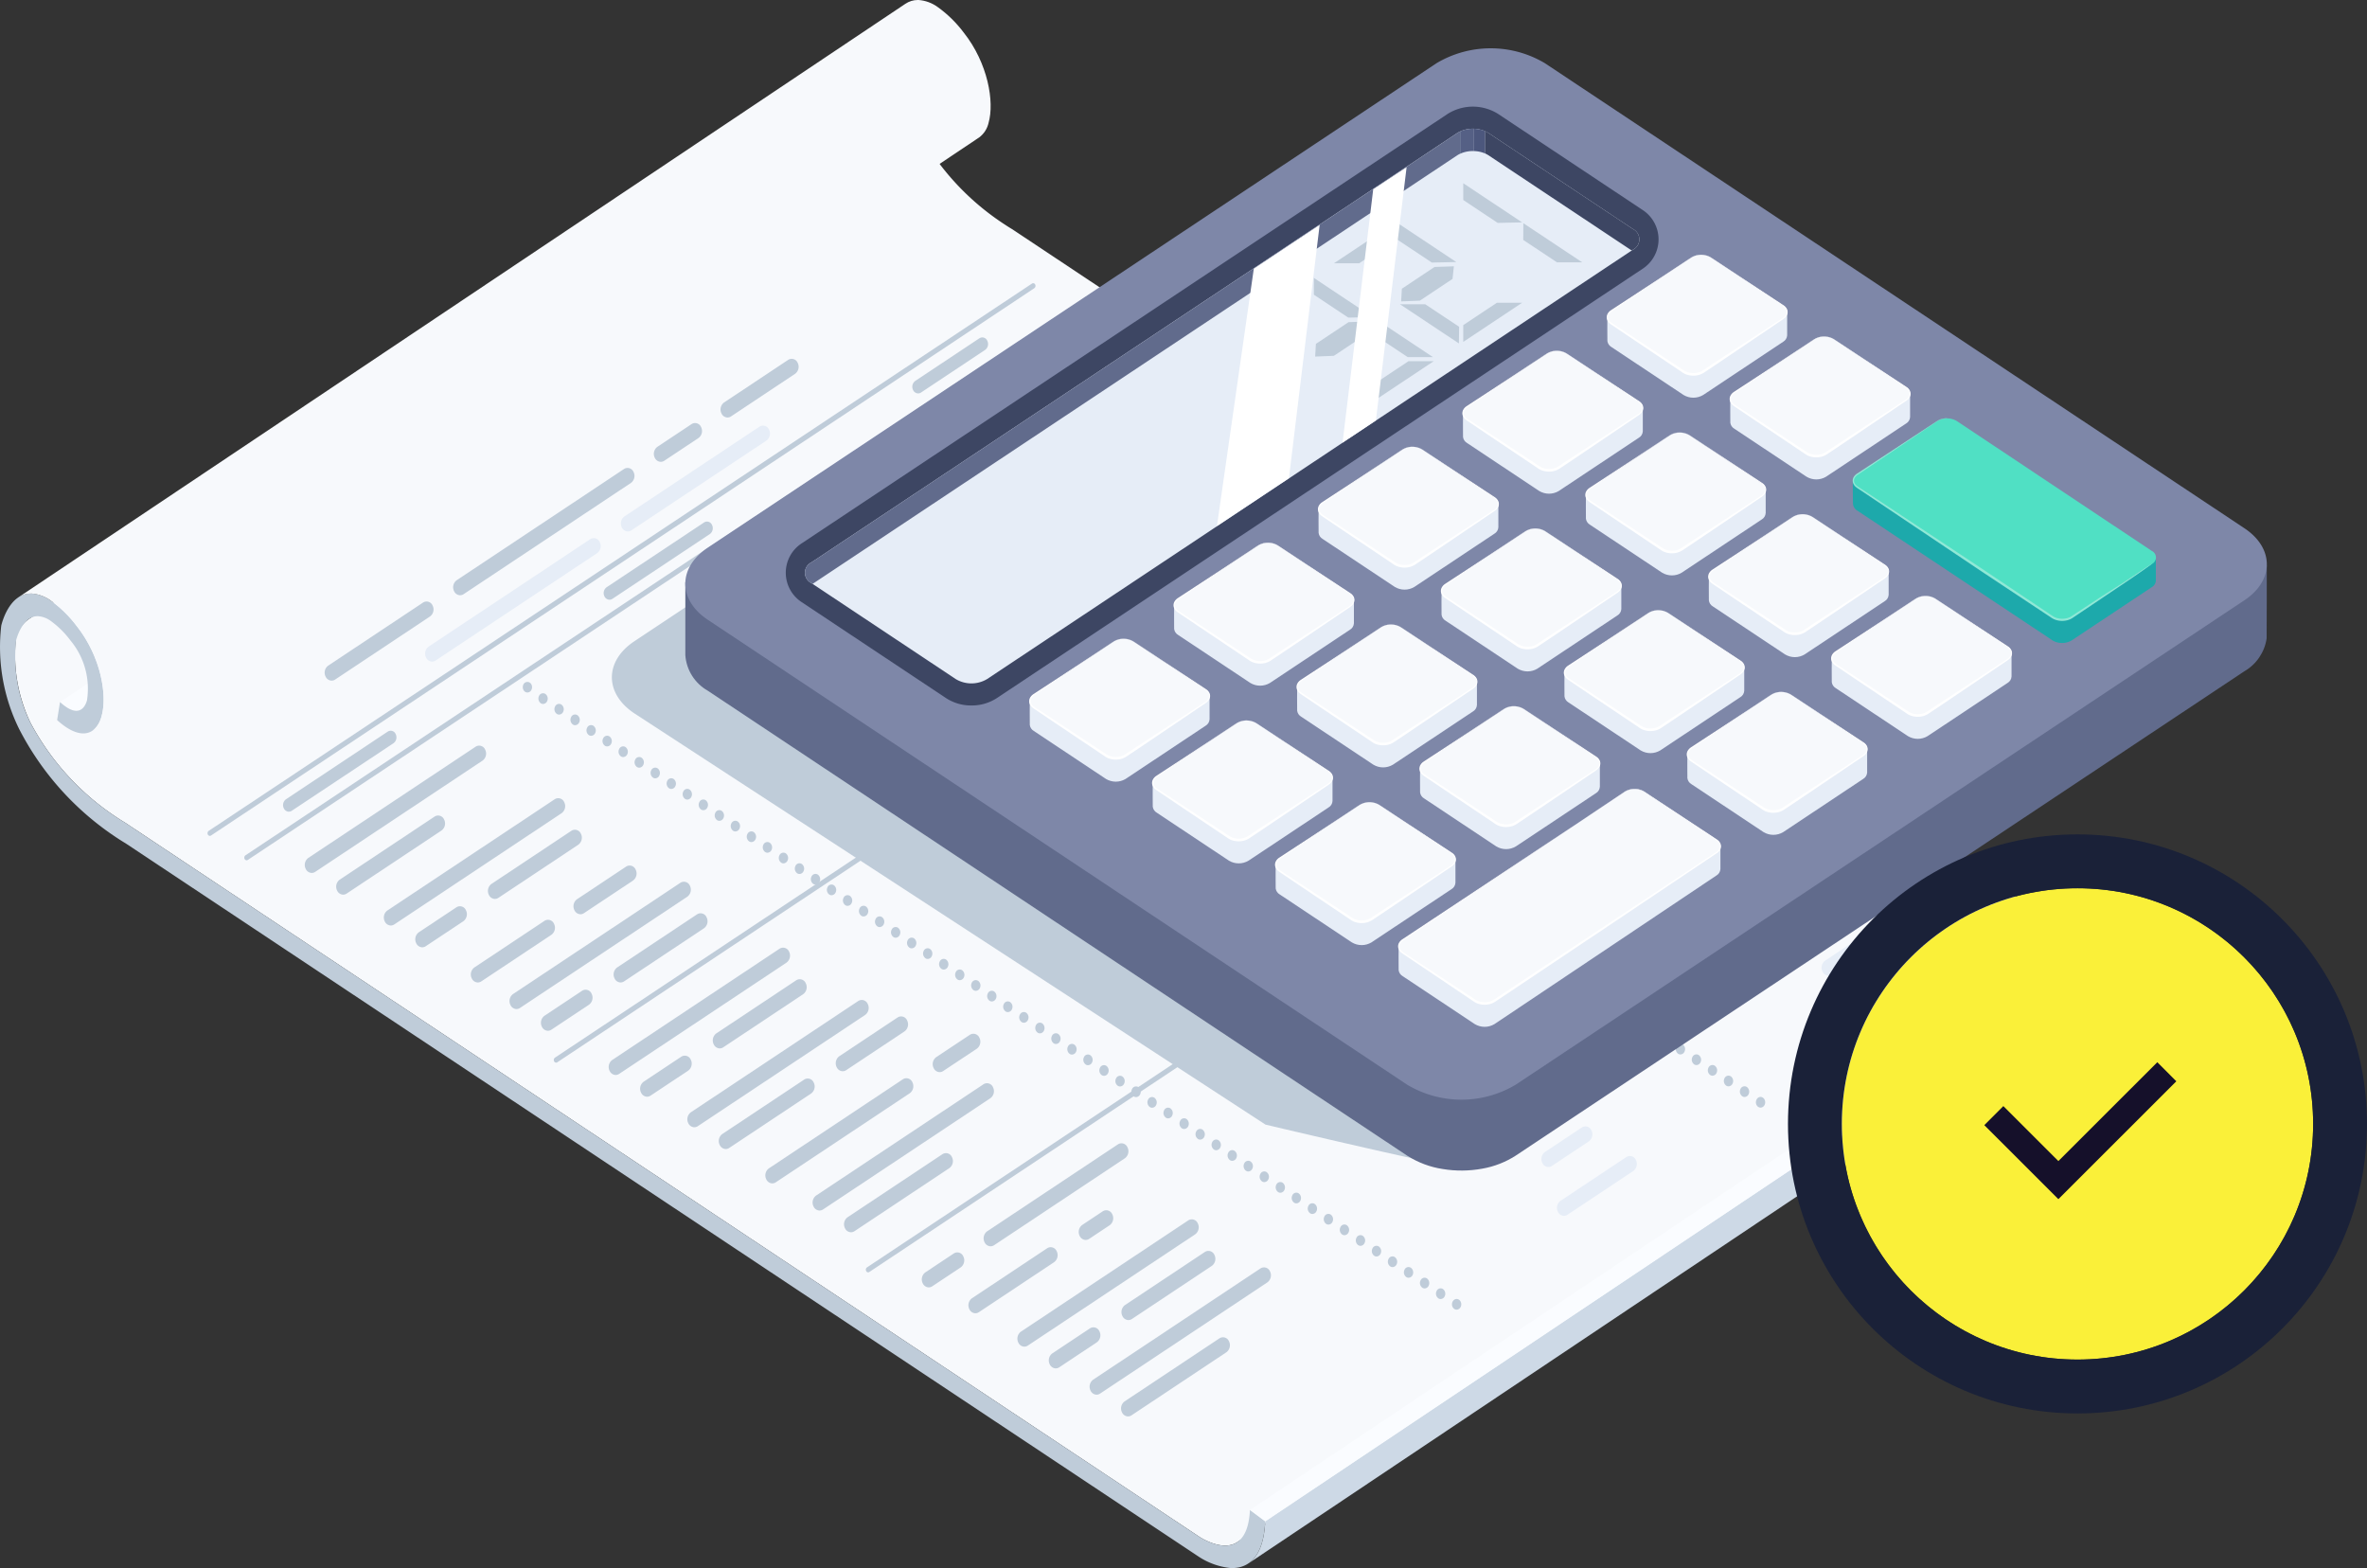 <svg xmlns="http://www.w3.org/2000/svg" xmlns:xlink="http://www.w3.org/1999/xlink" width="175.779" height="116.443" viewBox="0 0 175.779 116.443"><rect x="0" y="0" width="175.779" height="116.443" fill="#333333" stroke="none"/><defs><clipPath id="a"><rect width="168.34" height="116.443" fill="none"/></clipPath><clipPath id="b"><rect width="168.339" height="116.443" fill="none"/></clipPath><clipPath id="c"><path d="M77.386.285,11.516,44.359a1.641,1.641,0,0,1,.982-.284,2.76,2.76,0,0,1,1.424.523,8.892,8.892,0,0,1,1.935,1.9c1.791,2.262,2.286,5.137,1.841,6.693a1.854,1.854,0,0,1-.686,1.078l65.87-44.073a1.855,1.855,0,0,0,.686-1.078c.445-1.556-.05-4.431-1.841-6.693a8.892,8.892,0,0,0-1.935-1.9A2.758,2.758,0,0,0,78.367,0h-.053a1.64,1.64,0,0,0-.928.285" transform="translate(-11.516)" fill="none"/></clipPath><linearGradient id="d" x1="0.064" y1="1.506" x2="0.066" y2="1.506" gradientUnits="objectBoundingBox"><stop offset="0" stop-color="#bfccd9"/><stop offset="0.274" stop-color="#cfd9e3"/><stop offset="0.76" stop-color="#f7f9fc"/><stop offset="1" stop-color="#f7f9fc"/></linearGradient><clipPath id="f"><rect width="112.273" height="76.288" fill="none"/></clipPath><clipPath id="g"><path d="M495.57,308.894l.012-.176-6.115.241-5.848.062-53.327.565V315a3.3,3.3,0,0,0,1.668,2.644L483.9,352.171a6.8,6.8,0,0,0,2.64.991,8.511,8.511,0,0,0,2.923-.025,6.726,6.726,0,0,0,2.489-.966L546.07,316.2a3.385,3.385,0,0,0,1.655-2.443c.009,0,.009-5.412.009-5.412Z" transform="translate(-430.291 -308.342)" fill="none"/></clipPath><linearGradient id="h" x1="-0.433" y1="1.655" x2="-0.432" y2="1.655" gradientUnits="objectBoundingBox"><stop offset="0" stop-color="#3d4663"/><stop offset="0.265" stop-color="#3e4764"/><stop offset="0.37" stop-color="#444e6b"/><stop offset="0.447" stop-color="#4f5978"/><stop offset="0.51" stop-color="#5e6889"/><stop offset="0.517" stop-color="#616b8c"/><stop offset="1" stop-color="#616b8c"/></linearGradient><clipPath id="j"><path d="M653.934,379.69l-1.8.054-5.58.168s-.012,1.565,0,1.75a.606.606,0,0,0,.3.448l5.28,3.51.081.054a1.415,1.415,0,0,0,1.449,0l.269-.179,5.672-3.771a.592.592,0,0,0,.3-.482V379.51Z" transform="translate(-646.55 -379.51)" fill="none"/></clipPath><linearGradient id="k" x1="-5.722" y1="10.07" x2="-5.713" y2="10.07" gradientUnits="objectBoundingBox"><stop offset="0" stop-color="#bfccd9"/><stop offset="0.268" stop-color="#c0cdda"/><stop offset="0.374" stop-color="#c7d3df"/><stop offset="0.452" stop-color="#d4dde9"/><stop offset="0.515" stop-color="#e5ecf6"/><stop offset="0.517" stop-color="#e6edf7"/><stop offset="1" stop-color="#e6edf7"/></linearGradient><clipPath id="m"><path d="M731.139,424.253l-1.8.054-5.58.168s-.012,1.565,0,1.75a.605.605,0,0,0,.3.448l5.28,3.51.081.054a1.416,1.416,0,0,0,1.449,0l.268-.178,5.672-3.771a.591.591,0,0,0,.3-.482v-1.734Z" transform="translate(-723.755 -424.073)" fill="none"/></clipPath><linearGradient id="n" x1="-6.405" y1="9.127" x2="-6.396" y2="9.127" xlink:href="#k"/><clipPath id="p"><path d="M808.322,468.815l-1.8.054-5.58.168s-.012,1.565,0,1.75a.606.606,0,0,0,.3.448l5.28,3.51.081.054a1.415,1.415,0,0,0,1.449,0l.268-.179,5.672-3.771a.592.592,0,0,0,.3-.482v-1.734Z" transform="translate(-800.938 -468.635)" fill="none"/></clipPath><linearGradient id="q" x1="-7.088" y1="8.183" x2="-7.079" y2="8.183" xlink:href="#k"/><clipPath id="s"><path d="M744.6,327.347l-1.8.054-5.58.168s-.012,1.565,0,1.75a.605.605,0,0,0,.3.448l5.28,3.51.081.054a1.415,1.415,0,0,0,1.449,0l.268-.179,5.672-3.771a.592.592,0,0,0,.3-.482v-1.734Z" transform="translate(-737.22 -327.167)" fill="none"/></clipPath><linearGradient id="t" x1="-6.524" y1="11.179" x2="-6.515" y2="11.179" xlink:href="#k"/><clipPath id="v"><path d="M821.809,371.91l-1.8.054-5.58.168s-.012,1.565,0,1.75a.606.606,0,0,0,.3.448l5.28,3.51.081.054a1.416,1.416,0,0,0,1.449,0l.269-.179,5.672-3.771a.592.592,0,0,0,.3-.482V371.73Z" transform="translate(-814.425 -371.73)" fill="none"/></clipPath><linearGradient id="w" x1="-7.207" y1="10.235" x2="-7.199" y2="10.235" xlink:href="#k"/><clipPath id="y"><path d="M898.991,416.472l-1.8.054-5.58.168s-.012,1.565,0,1.75a.605.605,0,0,0,.3.448l5.28,3.51.081.054a1.415,1.415,0,0,0,1.449,0l.269-.178,5.672-3.771a.592.592,0,0,0,.3-.482v-1.734Z" transform="translate(-891.607 -416.292)" fill="none"/></clipPath><linearGradient id="z" x1="-7.89" y1="9.292" x2="-7.882" y2="9.292" xlink:href="#k"/><clipPath id="ab"><path d="M835.263,275l-1.8.054-5.58.168s-.012,1.565,0,1.75a.606.606,0,0,0,.3.448l5.28,3.51.081.054a1.416,1.416,0,0,0,1.449,0l.268-.179,5.672-3.771a.591.591,0,0,0,.3-.482v-1.734Z" transform="translate(-827.879 -274.824)" fill="none"/></clipPath><linearGradient id="ac" x1="-7.326" y1="12.287" x2="-7.318" y2="12.287" xlink:href="#k"/><clipPath id="ae"><path d="M912.467,319.566l-1.8.054-5.58.168s-.012,1.565,0,1.75a.605.605,0,0,0,.3.448l5.28,3.51.081.054a1.415,1.415,0,0,0,1.449,0l.268-.179,5.672-3.771a.591.591,0,0,0,.3-.482v-1.734Z" transform="translate(-905.083 -319.386)" fill="none"/></clipPath><linearGradient id="af" x1="-8.01" y1="11.344" x2="-8.001" y2="11.344" xlink:href="#k"/><clipPath id="ah"><path d="M989.649,364.129l-1.8.054-5.58.168s-.012,1.565,0,1.75a.605.605,0,0,0,.3.448l5.28,3.51.081.054a1.416,1.416,0,0,0,1.449,0l.268-.179,5.672-3.771a.592.592,0,0,0,.3-.482v-1.734Z" transform="translate(-982.265 -363.949)" fill="none"/></clipPath><linearGradient id="ai" x1="-8.693" y1="10.4" x2="-8.684" y2="10.4" xlink:href="#k"/><clipPath id="ak"><path d="M1066.822,408.692l-1.8.054-5.58.168s-.013,1.565,0,1.75a.605.605,0,0,0,.3.448l5.28,3.51.081.054a1.416,1.416,0,0,0,1.449,0l.268-.178,5.672-3.771a.592.592,0,0,0,.3-.482v-1.734Z" transform="translate(-1059.438 -408.512)" fill="none"/></clipPath><linearGradient id="al" x1="-9.376" y1="9.457" x2="-9.367" y2="9.457" xlink:href="#k"/><clipPath id="an"><path d="M885.526,468.431l-1.8.054-5.58.168s-.012,1.565,0,1.75a.606.606,0,0,0,.3.448l5.28,3.51.081.054a1.415,1.415,0,0,0,1.449,0l.269-.179,16.217-10.856a.591.591,0,0,0,.3-.482v-1.734Z" transform="translate(-878.142 -461.165)" fill="none"/></clipPath><linearGradient id="ao" x1="-4.344" y1="3.969" x2="-4.339" y2="3.969" gradientUnits="objectBoundingBox"><stop offset="0" stop-color="#bfccd9"/><stop offset="0.158" stop-color="#c0cdda"/><stop offset="0.22" stop-color="#c7d3df"/><stop offset="0.266" stop-color="#d4dde9"/><stop offset="0.303" stop-color="#e5ecf6"/><stop offset="0.304" stop-color="#e6edf7"/><stop offset="1" stop-color="#e6edf7"/></linearGradient><clipPath id="aq"><path d="M925.954,222.661l-1.8.054-5.58.168s-.013,1.565,0,1.75a.606.606,0,0,0,.3.448l5.28,3.51.081.054a1.415,1.415,0,0,0,1.449,0l.268-.179,5.672-3.771a.591.591,0,0,0,.3-.482v-1.734Z" transform="translate(-918.57 -222.481)" fill="none"/></clipPath><linearGradient id="ar" x1="-8.129" y1="13.396" x2="-8.12" y2="13.396" xlink:href="#k"/><clipPath id="at"><path d="M1003.115,267.222l-1.8.054-5.58.168s-.012,1.565,0,1.75a.605.605,0,0,0,.3.448l5.28,3.51.081.054a1.416,1.416,0,0,0,1.449,0l.268-.179,5.672-3.771a.592.592,0,0,0,.3-.482v-1.734Z" transform="translate(-995.731 -267.042)" fill="none"/></clipPath><linearGradient id="au" x1="-8.812" y1="12.452" x2="-8.803" y2="12.452" xlink:href="#k"/><clipPath id="aw"><path d="M1080.3,311.785l-1.8.054-5.58.168s-.012,1.565,0,1.75a.6.6,0,0,0,.3.448l5.28,3.51.081.054a1.416,1.416,0,0,0,1.449,0l.268-.179,5.673-3.771a.592.592,0,0,0,.3-.482v-1.734Z" transform="translate(-1072.914 -311.605)" fill="none"/></clipPath><linearGradient id="ax" x1="-9.495" y1="11.509" x2="-9.486" y2="11.509" xlink:href="#k"/><clipPath id="az"><path d="M1157.481,356.349l-1.8.054-5.58.168s-.012,1.565,0,1.75a.606.606,0,0,0,.3.448l5.28,3.51.081.054a1.416,1.416,0,0,0,1.449,0l.268-.178,5.672-3.771a.592.592,0,0,0,.3-.482v-1.734Z" transform="translate(-1150.097 -356.169)" fill="none"/></clipPath><linearGradient id="ba" x1="-10.178" y1="10.565" x2="-10.169" y2="10.565" xlink:href="#k"/><clipPath id="bc"><path d="M1016.591,170.316l-1.8.054-5.58.168s-.012,1.565,0,1.75a.606.606,0,0,0,.3.448l5.28,3.51.081.054a1.415,1.415,0,0,0,1.449,0l.269-.179,5.672-3.771a.592.592,0,0,0,.3-.482v-1.734Z" transform="translate(-1009.207 -170.136)" fill="none"/></clipPath><linearGradient id="bd" x1="-8.931" y1="14.504" x2="-8.923" y2="14.504" xlink:href="#k"/><clipPath id="bf"><path d="M1093.774,214.879l-1.8.054-5.58.168s-.012,1.565,0,1.75a.606.606,0,0,0,.3.448l5.28,3.51.081.054a1.416,1.416,0,0,0,1.449,0l.269-.179,5.672-3.771a.592.592,0,0,0,.3-.482V214.7Z" transform="translate(-1086.39 -214.699)" fill="none"/></clipPath><linearGradient id="bg" x1="-9.614" y1="13.561" x2="-9.606" y2="13.561" xlink:href="#k"/><clipPath id="bi"><rect width="24.766" height="16.122" fill="none"/></clipPath><clipPath id="bj"><rect width="7.625" height="22.361" fill="none"/></clipPath><clipPath id="bk"><rect width="4.756" height="20.454" fill="none"/></clipPath></defs><g transform="translate(-1286.221 -2337.041)"><g transform="translate(1286.221 2337.041)"><g clip-path="url(#a)"><g clip-path="url(#b)"><path d="M9.53,59.322l.046-.223a2.468,2.468,0,0,1,.931-1.216L76.377,13.81a3,3,0,0,0-.963,1.581,11.129,11.129,0,0,0,1.053,6.122,19.162,19.162,0,0,0,6.468,7.073c.336.223.539.341.568.359l79.774,53.029c.1.066,1.73,1.126,2.814.4l-65.87,44.073c-1.084.725-2.715-.335-2.814-.4L17.633,73.019c-.029-.018-.232-.136-.568-.359A19.161,19.161,0,0,1,10.6,65.587,11.636,11.636,0,0,1,9.53,59.322" transform="translate(-8.342 -11.929)" fill="#f7f9fc"/><path d="M39.282,103.8l65.87-44.073c-.238.159-.592.18-1.115-.167a3.9,3.9,0,0,1-.469-.374L37.7,103.263a3.9,3.9,0,0,0,.469.374c.523.348.877.326,1.115.167" transform="translate(-33.239 -51.13)" fill="#fafcff"/><path d="M783.807,553.142l65.87-44.074c.644-.431,1.168-1.343,1.256-3.131l-65.87,44.073c-.088,1.788-.612,2.7-1.256,3.131" transform="translate(-691.102 -437.04)" fill="#cdd9e6"/><path d="M3.767,324.17a2.758,2.758,0,0,0-1.424-.523C.664,323.6.116,325.93.094,326.029a13.754,13.754,0,0,0,1.329,7.68,21.38,21.38,0,0,0,7.246,8.071c.345.229.579.368.656.414l79.735,53a5.264,5.264,0,0,0,2.313.816c1.1.051,2.441-.509,2.586-3.469l-1.135-.846c-.211,4.3-3.616,2.09-3.76,1.994L9.291,340.662c-.029-.018-.232-.136-.568-.359a19.16,19.16,0,0,1-6.468-7.073A11.13,11.13,0,0,1,1.2,327.107c.063-.238.521-1.816,1.635-1.777a1.829,1.829,0,0,1,.929.349,6.807,6.807,0,0,1,1.465,1.449,5.593,5.593,0,0,1,1.229,4.459c-.117.408-.487,1.187-1.532.492a3.91,3.91,0,0,1-.469-.374l-.214,1.339a5.476,5.476,0,0,0,.66.523c1.249.83,2.25.55,2.638-.807.445-1.556-.05-4.431-1.841-6.693a8.894,8.894,0,0,0-1.935-1.9" transform="translate(0 -279.573)" fill="#bfccd9"/><path d="M785.965,544.646l65.87-44.073-1.135-.846L784.829,543.8Z" transform="translate(-692.004 -431.675)" fill="#fafcff"/></g><g transform="translate(1.362)"><g clip-path="url(#c)"><path d="M2.523,2.946,92.14-2.713,87.089,83.1l-89.617,5.66Z" transform="translate(-24.067 12.277) rotate(-30)" fill="url(#d)"/></g></g><g clip-path="url(#b)"><path d="M211.619,450.591a.509.509,0,0,1-.449-.3.647.647,0,0,1,.189-.814l7.047-4.685a.482.482,0,0,1,.707.218.647.647,0,0,1-.189.814l-7.047,4.685a.464.464,0,0,1-.258.08" transform="translate(-186.133 -384.155)" fill="#bfccd9"/><path d="M191.892,416.048a.508.508,0,0,1-.449-.3.647.647,0,0,1,.189-.814l12.428-8.262a.482.482,0,0,1,.707.218.647.647,0,0,1-.189.814l-12.428,8.262a.464.464,0,0,1-.258.08" transform="translate(-168.739 -351.225)" fill="#bfccd9"/><path d="M530.48,634.685a.508.508,0,0,1-.448-.3.647.647,0,0,1,.189-.814l7.047-4.685a.482.482,0,0,1,.707.218.647.647,0,0,1-.189.814l-7.047,4.685a.464.464,0,0,1-.258.08" transform="translate(-467.281 -543.179)" fill="#bfccd9"/><path d="M510.753,600.141a.509.509,0,0,1-.449-.3.647.647,0,0,1,.189-.814l12.428-8.262a.482.482,0,0,1,.707.218.647.647,0,0,1-.189.814l-12.428,8.262a.465.465,0,0,1-.258.08" transform="translate(-449.887 -510.249)" fill="#bfccd9"/><path d="M704.406,735.1a.508.508,0,0,1-.448-.3.647.647,0,0,1,.189-.814l7.047-4.685a.482.482,0,0,1,.707.218.648.648,0,0,1-.189.814l-7.047,4.685a.464.464,0,0,1-.258.08" transform="translate(-620.635 -629.919)" fill="#bfccd9"/><path d="M684.678,700.557a.509.509,0,0,1-.449-.3.647.647,0,0,1,.189-.814l12.428-8.262a.482.482,0,0,1,.707.218.647.647,0,0,1-.189.814l-12.428,8.262a.464.464,0,0,1-.258.08" transform="translate(-603.241 -596.99)" fill="#bfccd9"/><path d="M267.476,302.622a.509.509,0,0,1-.449-.3.647.647,0,0,1,.189-.814l12-7.977a.482.482,0,0,1,.707.218.647.647,0,0,1-.189.814l-12,7.977a.465.465,0,0,1-.258.08" transform="translate(-235.384 -253.492)" fill="#e6edf7"/><path d="M390.4,239.949a.509.509,0,0,1-.449-.3.647.647,0,0,1,.19-.814l10.032-6.668a.482.482,0,0,1,.707.218.647.647,0,0,1-.189.814l-10.031,6.668a.464.464,0,0,1-.258.08" transform="translate(-343.773 -200.484)" fill="#e6edf7"/><path d="M204.4,333.888a.509.509,0,0,1-.449-.3.647.647,0,0,1,.189-.814l7.047-4.685a.482.482,0,0,1,.707.218.647.647,0,0,1-.189.814l-7.047,4.685a.464.464,0,0,1-.258.08" transform="translate(-179.77 -283.344)" fill="#bfccd9"/><path d="M285.056,264.632a.509.509,0,0,1-.449-.3.647.647,0,0,1,.189-.814l12.428-8.262a.482.482,0,0,1,.707.218.647.647,0,0,1-.189.814l-12.428,8.262a.465.465,0,0,1-.258.08" transform="translate(-250.884 -220.429)" fill="#bfccd9"/><path d="M411.071,233.574a.509.509,0,0,1-.449-.3.647.647,0,0,1,.189-.814l2.54-1.688a.482.482,0,0,1,.707.218.647.647,0,0,1-.19.814l-2.539,1.688a.464.464,0,0,1-.258.08" transform="translate(-361.995 -199.279)" fill="#bfccd9"/><path d="M452.942,200.03a.509.509,0,0,1-.449-.3.647.647,0,0,1,.189-.814l4.762-3.165a.482.482,0,0,1,.707.218.647.647,0,0,1-.189.814L453.2,199.95a.463.463,0,0,1-.258.08" transform="translate(-398.914 -169.027)" fill="#bfccd9"/><path d="M481.081,595.776a.508.508,0,0,1-.449-.3.647.647,0,0,1,.189-.814l9.952-6.616a.482.482,0,0,1,.707.218.647.647,0,0,1-.189.814l-9.952,6.616a.463.463,0,0,1-.258.08" transform="translate(-423.725 -507.9)" fill="#bfccd9"/><path d="M586.16,566.551a.508.508,0,0,1-.449-.3.647.647,0,0,1,.189-.814l2.5-1.659a.482.482,0,0,1,.707.218.647.647,0,0,1-.189.814l-2.5,1.659a.464.464,0,0,1-.258.08" transform="translate(-516.375 -486.936)" fill="#bfccd9"/><path d="M579.315,685.54a.509.509,0,0,1-.449-.3.647.647,0,0,1,.189-.814l2.115-1.406a.482.482,0,0,1,.707.218.647.647,0,0,1-.189.814l-2.115,1.406a.466.466,0,0,1-.258.08" transform="translate(-510.34 -589.941)" fill="#bfccd9"/><path d="M618.13,631.087a.509.509,0,0,1-.449-.3.647.647,0,0,1,.19-.814l9.714-6.457a.482.482,0,0,1,.707.218.647.647,0,0,1-.189.814l-9.714,6.457a.464.464,0,0,1-.258.08" transform="translate(-544.564 -538.539)" fill="#bfccd9"/><path d="M296.165,506.223a.509.509,0,0,1-.449-.3.647.647,0,0,1,.189-.814l5.21-3.463a.482.482,0,0,1,.707.218.647.647,0,0,1-.189.814l-5.21,3.463a.464.464,0,0,1-.258.08" transform="translate(-260.68 -433.266)" fill="#bfccd9"/><path d="M360.612,475.589a.509.509,0,0,1-.449-.3.647.647,0,0,1,.189-.814L364,472.051a.482.482,0,0,1,.707.218.647.647,0,0,1-.189.814l-3.651,2.427a.464.464,0,0,1-.258.08" transform="translate(-317.504 -407.699)" fill="#bfccd9"/><path d="M608.586,685.008a.509.509,0,0,1-.449-.3.647.647,0,0,1,.189-.814l5.587-3.714a.482.482,0,0,1,.707.218.647.647,0,0,1-.189.814l-5.587,3.714a.464.464,0,0,1-.258.08" transform="translate(-536.149 -587.487)" fill="#bfccd9"/><path d="M677.833,662.16a.509.509,0,0,1-.448-.3.647.647,0,0,1,.189-.814l1.524-1.013a.482.482,0,0,1,.707.218.647.647,0,0,1-.189.814l-1.524,1.013a.465.465,0,0,1-.258.08" transform="translate(-597.206 -570.084)" fill="#bfccd9"/><path d="M178.175,404.471a.424.424,0,0,1-.374-.248.539.539,0,0,1,.158-.678l7.555-5.022a.4.4,0,0,1,.589.182.539.539,0,0,1-.158.678L178.39,404.4a.388.388,0,0,1-.215.067" transform="translate(-156.721 -344.195)" fill="#bfccd9"/><path d="M379.477,290.208a.424.424,0,0,1-.374-.248.539.539,0,0,1,.158-.678l7.238-4.811a.4.4,0,0,1,.589.182.539.539,0,0,1-.158.678l-7.238,4.811a.388.388,0,0,1-.215.067" transform="translate(-334.214 -245.674)" fill="#bfccd9"/><path d="M573.263,188.147a.424.424,0,0,1-.374-.248.539.539,0,0,1,.158-.678l4.762-3.165a.4.4,0,0,1,.589.182.539.539,0,0,1-.158.678l-4.762,3.165a.387.387,0,0,1-.215.067" transform="translate(-505.08 -158.934)" fill="#bfccd9"/><path d="M130.479,195.466a.17.17,0,0,1-.15-.1.216.216,0,0,1,.063-.271l61.141-40.643a.161.161,0,0,1,.236.073.216.216,0,0,1-.063.271L130.565,195.44a.156.156,0,0,1-.086.027" transform="translate(-114.894 -133.396)" fill="#bfccd9"/><path d="M153.562,208.793a.17.17,0,0,1-.15-.1.216.216,0,0,1,.063-.271l61.142-40.643a.161.161,0,0,1,.236.073.216.216,0,0,1-.063.271l-61.141,40.643a.155.155,0,0,1-.086.027" transform="translate(-135.247 -144.909)" fill="#bfccd9"/><path d="M912.008,709.112a.327.327,0,0,1-.244-.116.4.4,0,0,1-.043-.06.441.441,0,0,1-.032-.069.5.5,0,0,1-.02-.074.493.493,0,0,1,0-.156.554.554,0,0,1,.02-.074.426.426,0,0,1,.032-.068.347.347,0,0,1,.043-.061.376.376,0,0,1,.052-.049.53.53,0,0,1,.06-.037.351.351,0,0,1,.064-.021.276.276,0,0,1,.136,0,.357.357,0,0,1,.064.021.431.431,0,0,1,.059.037.312.312,0,0,1,.053.049.332.332,0,0,1,.043.061.421.421,0,0,1,.032.068.545.545,0,0,1,.02.074.5.5,0,0,1,0,.156.5.5,0,0,1-.02.074.435.435,0,0,1-.032.069.376.376,0,0,1-.043.06.315.315,0,0,1-.053.049.335.335,0,0,1-.059.037.4.4,0,0,1-.064.023.276.276,0,0,1-.068.007" transform="translate(-803.836 -611.86)" fill="#bfccd9"/><path d="M405.1,422.582a.431.431,0,0,1-.126-.543.321.321,0,0,1,.47-.146.433.433,0,0,1,.127.543.339.339,0,0,1-.3.2.313.313,0,0,1-.172-.052m-1.19-.79a.431.431,0,0,1-.126-.543.321.321,0,0,1,.471-.146.433.433,0,0,1,.127.543.339.339,0,0,1-.3.2.313.313,0,0,1-.172-.053M402.718,421a.429.429,0,0,1-.127-.542.321.321,0,0,1,.47-.146.433.433,0,0,1,.127.543.339.339,0,0,1-.3.2.3.3,0,0,1-.171-.054m-1.19-.79a.431.431,0,0,1-.127-.542.321.321,0,0,1,.471-.146.432.432,0,0,1,.127.543.341.341,0,0,1-.3.2.3.3,0,0,1-.171-.054m-1.19-.79a.431.431,0,0,1-.127-.542.322.322,0,0,1,.472-.146.429.429,0,0,1,.126.542.34.34,0,0,1-.3.2.3.3,0,0,1-.171-.054m-1.19-.79a.431.431,0,0,1-.127-.542.321.321,0,0,1,.472-.146.429.429,0,0,1,.126.542.341.341,0,0,1-.3.2.314.314,0,0,1-.171-.054m-1.19-.79a.433.433,0,0,1-.127-.543.321.321,0,0,1,.472-.145.431.431,0,0,1,.127.542.339.339,0,0,1-.3.2.313.313,0,0,1-.173-.052m-1.19-.79a.433.433,0,0,1-.127-.543.323.323,0,0,1,.472-.146.433.433,0,0,1,.127.543.339.339,0,0,1-.3.2.313.313,0,0,1-.172-.053m-1.19-.79a.432.432,0,0,1-.126-.543.321.321,0,0,1,.471-.146.433.433,0,0,1,.127.543.339.339,0,0,1-.3.2.313.313,0,0,1-.172-.052m-1.19-.79a.431.431,0,0,1-.126-.543.321.321,0,0,1,.47-.146.433.433,0,0,1,.127.543.339.339,0,0,1-.3.2.316.316,0,0,1-.172-.052m-1.189-.791a.431.431,0,0,1-.127-.542.321.321,0,0,1,.47-.146.433.433,0,0,1,.127.543.339.339,0,0,1-.3.2.3.3,0,0,1-.171-.054m-1.19-.79a.43.43,0,0,1-.127-.542.321.321,0,0,1,.47-.146.432.432,0,0,1,.127.543.339.339,0,0,1-.3.2.3.3,0,0,1-.171-.054m-1.19-.79a.431.431,0,0,1-.127-.542.323.323,0,0,1,.472-.146.429.429,0,0,1,.126.542.341.341,0,0,1-.3.2.314.314,0,0,1-.171-.054m-1.19-.79a.432.432,0,0,1-.127-.543.322.322,0,0,1,.472-.145.431.431,0,0,1,.127.542.341.341,0,0,1-.3.2.313.313,0,0,1-.172-.052m-1.19-.79a.433.433,0,0,1-.127-.543.322.322,0,0,1,.472-.145.431.431,0,0,1,.127.542.339.339,0,0,1-.3.2.313.313,0,0,1-.173-.052m-1.19-.79a.431.431,0,0,1-.126-.543.321.321,0,0,1,.47-.146.433.433,0,0,1,.127.543.339.339,0,0,1-.3.2.312.312,0,0,1-.172-.053m-1.19-.79a.433.433,0,0,1-.126-.543.321.321,0,0,1,.471-.146.433.433,0,0,1,.127.543.339.339,0,0,1-.3.2.312.312,0,0,1-.172-.053m-1.189-.791a.429.429,0,0,1-.127-.542.321.321,0,0,1,.47-.146.433.433,0,0,1,.127.543.339.339,0,0,1-.3.2.3.3,0,0,1-.171-.054m-1.19-.79a.431.431,0,0,1-.127-.542.321.321,0,0,1,.471-.146.433.433,0,0,1,.127.543.339.339,0,0,1-.3.2.3.3,0,0,1-.171-.054m-1.19-.79a.431.431,0,0,1-.127-.542.323.323,0,0,1,.472-.146.429.429,0,0,1,.126.542.341.341,0,0,1-.3.2.3.3,0,0,1-.171-.054m-1.19-.79a.431.431,0,0,1-.127-.542.323.323,0,0,1,.472-.146.429.429,0,0,1,.126.542.34.34,0,0,1-.3.2.314.314,0,0,1-.172-.054m-1.19-.79a.432.432,0,0,1-.127-.543.323.323,0,0,1,.472-.145.431.431,0,0,1,.127.542.339.339,0,0,1-.3.2.313.313,0,0,1-.172-.053m-1.19-.79a.433.433,0,0,1-.127-.543.321.321,0,0,1,.472-.145.431.431,0,0,1,.127.542.339.339,0,0,1-.3.2.312.312,0,0,1-.172-.052m-1.19-.79a.432.432,0,0,1-.126-.543.32.32,0,0,1,.471-.145.431.431,0,0,1,.127.542.339.339,0,0,1-.3.2.313.313,0,0,1-.172-.052m-1.19-.79a.433.433,0,0,1-.126-.543.321.321,0,0,1,.47-.146.433.433,0,0,1,.127.543.339.339,0,0,1-.3.2.315.315,0,0,1-.172-.052m-1.189-.791a.431.431,0,0,1-.127-.542.321.321,0,0,1,.47-.146.433.433,0,0,1,.127.543.339.339,0,0,1-.3.2.3.3,0,0,1-.171-.054m-1.19-.79a.431.431,0,0,1-.127-.542.322.322,0,0,1,.472-.146.433.433,0,0,1,.126.543.342.342,0,0,1-.3.2.3.3,0,0,1-.171-.054m-1.19-.79a.431.431,0,0,1-.127-.542.323.323,0,0,1,.472-.146.431.431,0,0,1,.126.542.34.34,0,0,1-.3.2.3.3,0,0,1-.171-.054m-1.19-.79a.431.431,0,0,1-.127-.542.323.323,0,0,1,.472-.146.431.431,0,0,1,.127.542.342.342,0,0,1-.3.2.3.3,0,0,1-.172-.054m-1.19-.79a.433.433,0,0,1-.127-.543.321.321,0,0,1,.472-.145.431.431,0,0,1,.127.542.339.339,0,0,1-.3.2.312.312,0,0,1-.172-.053m-1.19-.79a.431.431,0,0,1-.126-.543.32.32,0,0,1,.47-.145.431.431,0,0,1,.127.542.339.339,0,0,1-.3.2.312.312,0,0,1-.172-.053m-1.19-.79a.431.431,0,0,1-.126-.543.321.321,0,0,1,.471-.146.433.433,0,0,1,.127.543.339.339,0,0,1-.3.2.318.318,0,0,1-.172-.053m-1.189-.79a.433.433,0,0,1-.127-.543.321.321,0,0,1,.47-.146.433.433,0,0,1,.127.543.339.339,0,0,1-.3.2.311.311,0,0,1-.171-.052m-1.19-.79a.433.433,0,0,1-.127-.543.322.322,0,0,1,.471-.146.432.432,0,0,1,.127.543.339.339,0,0,1-.3.2.312.312,0,0,1-.171-.052m-1.19-.791a.431.431,0,0,1-.127-.542.322.322,0,0,1,.472-.146.431.431,0,0,1,.126.543.339.339,0,0,1-.3.2.3.3,0,0,1-.171-.054m-1.19-.79a.431.431,0,0,1-.127-.542.322.322,0,0,1,.472-.146.429.429,0,0,1,.126.542.339.339,0,0,1-.3.2.3.3,0,0,1-.172-.054m-1.19-.79a.432.432,0,0,1-.127-.543.322.322,0,0,1,.472-.144.431.431,0,0,1,.127.542.34.34,0,0,1-.3.2.313.313,0,0,1-.172-.052m-1.19-.79a.431.431,0,0,1-.126-.543.32.32,0,0,1,.47-.145.431.431,0,0,1,.127.542.339.339,0,0,1-.3.2.313.313,0,0,1-.172-.052m-1.19-.79a.431.431,0,0,1-.126-.543.321.321,0,0,1,.471-.146.433.433,0,0,1,.127.543.339.339,0,0,1-.3.2.318.318,0,0,1-.172-.053m-1.19-.79a.434.434,0,0,1-.126-.543.321.321,0,0,1,.47-.146.433.433,0,0,1,.127.543.339.339,0,0,1-.3.2.318.318,0,0,1-.173-.053m-1.189-.79a.433.433,0,0,1-.127-.543.322.322,0,0,1,.472-.146.433.433,0,0,1,.126.543.339.339,0,0,1-.3.2.312.312,0,0,1-.171-.053m-1.19-.791a.431.431,0,0,1-.127-.542.323.323,0,0,1,.472-.146.431.431,0,0,1,.126.543.339.339,0,0,1-.3.2.3.3,0,0,1-.171-.054m-1.19-.79a.431.431,0,0,1-.127-.542.323.323,0,0,1,.472-.146.431.431,0,0,1,.127.542.339.339,0,0,1-.3.2.3.3,0,0,1-.172-.054m-1.19-.79a.431.431,0,0,1-.127-.542.323.323,0,0,1,.472-.146.431.431,0,0,1,.127.542.341.341,0,0,1-.3.2.315.315,0,0,1-.172-.054m-1.19-.79a.431.431,0,0,1-.126-.543.322.322,0,0,1,.471-.145.431.431,0,0,1,.127.542.339.339,0,0,1-.3.2.312.312,0,0,1-.172-.053m-1.19-.79a.431.431,0,0,1-.126-.543.32.32,0,0,1,.471-.144.431.431,0,0,1,.127.542.339.339,0,0,1-.3.2.313.313,0,0,1-.172-.053m-1.189-.79a.432.432,0,0,1-.127-.543.321.321,0,0,1,.47-.146.433.433,0,0,1,.127.543.339.339,0,0,1-.3.2.313.313,0,0,1-.171-.053m-1.19-.791a.431.431,0,0,1-.127-.542.322.322,0,0,1,.472-.146.434.434,0,0,1,.126.543.339.339,0,0,1-.3.2.3.3,0,0,1-.171-.054m-1.19-.79a.431.431,0,0,1-.127-.542.322.322,0,0,1,.472-.146.431.431,0,0,1,.126.543.339.339,0,0,1-.3.2.3.3,0,0,1-.171-.054m-1.19-.79a.431.431,0,0,1-.127-.542.323.323,0,0,1,.472-.146.431.431,0,0,1,.126.543.337.337,0,0,1-.3.2.3.3,0,0,1-.172-.054m-1.19-.79a.431.431,0,0,1-.127-.542.323.323,0,0,1,.472-.146.429.429,0,0,1,.126.542.339.339,0,0,1-.3.2.3.3,0,0,1-.172-.054m-1.19-.79a.429.429,0,0,1-.126-.542.321.321,0,0,1,.471-.146.431.431,0,0,1,.127.542.34.34,0,0,1-.3.2.3.3,0,0,1-.172-.054m-1.19-.79a.43.43,0,0,1-.126-.542.32.32,0,0,1,.47-.146.431.431,0,0,1,.127.542.339.339,0,0,1-.3.2.316.316,0,0,1-.172-.052m-1.189-.79a.432.432,0,0,1-.127-.543.32.32,0,0,1,.471-.145.431.431,0,0,1,.127.542.339.339,0,0,1-.3.2.313.313,0,0,1-.171-.052m-1.19-.79a.433.433,0,0,1-.127-.543.32.32,0,0,1,.471-.145.431.431,0,0,1,.127.542.339.339,0,0,1-.3.2.312.312,0,0,1-.171-.052m-1.19-.79a.433.433,0,0,1-.127-.543.323.323,0,0,1,.472-.146.431.431,0,0,1,.126.543.339.339,0,0,1-.3.2.313.313,0,0,1-.171-.053m-1.19-.79a.433.433,0,0,1-.127-.543.323.323,0,0,1,.472-.146.431.431,0,0,1,.126.543.338.338,0,0,1-.3.2.313.313,0,0,1-.171-.052" transform="translate(-298.287 -326.173)" fill="#bfccd9"/><path d="M328.588,372.618a.326.326,0,0,1-.244-.116.439.439,0,0,1-.1-.281.44.44,0,0,1,.026-.153A.484.484,0,0,1,328.3,372a.335.335,0,0,1,.043-.06.33.33,0,0,1,.531.06.481.481,0,0,1,.031.068.384.384,0,0,1,.02.075.4.4,0,0,1,0,.155.382.382,0,0,1-.02.075.392.392,0,0,1-.074.129.326.326,0,0,1-.244.116" transform="translate(-289.42 -321.194)" fill="#bfccd9"/><path d="M1102.842,598.935a.275.275,0,0,1-.068-.009.22.22,0,0,1-.064-.023.368.368,0,0,1-.06-.035.34.34,0,0,1-.052-.049.336.336,0,0,1-.043-.061.405.405,0,0,1-.032-.068.515.515,0,0,1-.02-.074.493.493,0,0,1,0-.156.523.523,0,0,1,.02-.074.5.5,0,0,1,.032-.069.374.374,0,0,1,.043-.059.338.338,0,0,1,.052-.05.407.407,0,0,1,.06-.037.36.36,0,0,1,.064-.023.317.317,0,0,1,.135,0,.385.385,0,0,1,.064.023.337.337,0,0,1,.059.037.291.291,0,0,1,.053.05.374.374,0,0,1,.043.059.461.461,0,0,1,.031.069.371.371,0,0,1,.02.074.42.42,0,0,1,0,.156.367.367,0,0,1-.02.074.382.382,0,0,1-.031.068.336.336,0,0,1-.043.061.292.292,0,0,1-.053.049.309.309,0,0,1-.059.035.229.229,0,0,1-.064.023.274.274,0,0,1-.068.009" transform="translate(-972.099 -516.686)" fill="#bfccd9"/><path d="M595.932,312.405a.431.431,0,0,1-.127-.542.323.323,0,0,1,.472-.146.433.433,0,0,1,.127.543.339.339,0,0,1-.3.2.3.3,0,0,1-.172-.054m-1.19-.79a.429.429,0,0,1-.126-.542.321.321,0,0,1,.47-.146.431.431,0,0,1,.127.542.34.34,0,0,1-.3.2.3.3,0,0,1-.172-.054m-1.19-.79a.43.43,0,0,1-.125-.542.321.321,0,0,1,.47-.146.431.431,0,0,1,.127.542.34.34,0,0,1-.3.2.318.318,0,0,1-.173-.054m-1.19-.79a.433.433,0,0,1-.126-.543.321.321,0,0,1,.471-.145.431.431,0,0,1,.127.542.339.339,0,0,1-.3.2.318.318,0,0,1-.172-.052m-1.189-.79a.433.433,0,0,1-.127-.543.321.321,0,0,1,.472-.145.429.429,0,0,1,.126.542.339.339,0,0,1-.3.2.312.312,0,0,1-.171-.052m-1.19-.79a.433.433,0,0,1-.127-.543.322.322,0,0,1,.472-.146.433.433,0,0,1,.126.543.339.339,0,0,1-.3.2.312.312,0,0,1-.171-.052m-1.19-.79a.433.433,0,0,1-.127-.543.322.322,0,0,1,.472-.146.431.431,0,0,1,.126.543.336.336,0,0,1-.3.2.312.312,0,0,1-.172-.053m-1.19-.791a.431.431,0,0,1-.127-.542.323.323,0,0,1,.472-.146.433.433,0,0,1,.127.543.339.339,0,0,1-.3.2.3.3,0,0,1-.172-.054m-1.19-.79a.429.429,0,0,1-.126-.542.321.321,0,0,1,.471-.146.433.433,0,0,1,.127.543.338.338,0,0,1-.3.2.3.3,0,0,1-.172-.054m-1.19-.79a.429.429,0,0,1-.126-.542.322.322,0,0,1,.471-.146.431.431,0,0,1,.127.542.341.341,0,0,1-.3.2.3.3,0,0,1-.172-.054m-1.19-.79a.431.431,0,0,1-.125-.542.321.321,0,0,1,.47-.146.431.431,0,0,1,.127.542.34.34,0,0,1-.3.2.307.307,0,0,1-.172-.054m-1.189-.79a.431.431,0,0,1-.127-.543.32.32,0,0,1,.47-.145.431.431,0,0,1,.127.542.341.341,0,0,1-.3.2.327.327,0,0,1-.171-.054m-1.19-.79a.433.433,0,0,1-.127-.543.321.321,0,0,1,.472-.145.431.431,0,0,1,.126.542.339.339,0,0,1-.3.2.313.313,0,0,1-.171-.053m-1.19-.79a.433.433,0,0,1-.127-.543.321.321,0,0,1,.472-.145.429.429,0,0,1,.126.542.337.337,0,0,1-.3.2.312.312,0,0,1-.171-.052m-1.19-.79a.433.433,0,0,1-.127-.543.323.323,0,0,1,.472-.146.432.432,0,0,1,.125.543.337.337,0,0,1-.3.2.314.314,0,0,1-.173-.052m-1.19-.791a.431.431,0,0,1-.127-.542.323.323,0,0,1,.472-.146.433.433,0,0,1,.127.543.339.339,0,0,1-.3.2.3.3,0,0,1-.173-.054m-1.19-.79a.431.431,0,0,1-.127-.542.323.323,0,0,1,.472-.146.433.433,0,0,1,.127.543.339.339,0,0,1-.3.2.3.3,0,0,1-.172-.054m-1.19-.79a.431.431,0,0,1-.125-.542.321.321,0,0,1,.471-.146.433.433,0,0,1,.127.543.341.341,0,0,1-.3.2.31.31,0,0,1-.173-.054m-1.19-.79a.431.431,0,0,1-.126-.542.321.321,0,0,1,.471-.146.431.431,0,0,1,.127.542.341.341,0,0,1-.3.2.321.321,0,0,1-.172-.054m-1.189-.79a.433.433,0,0,1-.127-.543.32.32,0,0,1,.471-.145.43.43,0,0,1,.127.542.339.339,0,0,1-.3.2.312.312,0,0,1-.171-.052m-1.19-.79a.433.433,0,0,1-.127-.543.321.321,0,0,1,.472-.145.43.43,0,0,1,.126.542.339.339,0,0,1-.3.2.311.311,0,0,1-.171-.053m-1.19-.79a.433.433,0,0,1-.127-.543.323.323,0,0,1,.472-.146.433.433,0,0,1,.127.543.34.34,0,0,1-.3.2.312.312,0,0,1-.172-.053m-1.19-.79a.433.433,0,0,1-.127-.543.323.323,0,0,1,.472-.146.433.433,0,0,1,.127.543.34.34,0,0,1-.3.2.314.314,0,0,1-.172-.053m-1.19-.79a.433.433,0,0,1-.127-.543.323.323,0,0,1,.472-.146.433.433,0,0,1,.127.543.339.339,0,0,1-.3.2.314.314,0,0,1-.173-.052m-1.19-.791a.429.429,0,0,1-.126-.542.321.321,0,0,1,.471-.146.432.432,0,0,1,.127.542.341.341,0,0,1-.3.2.309.309,0,0,1-.172-.054m-1.189-.79a.431.431,0,0,1-.127-.542.321.321,0,0,1,.47-.146.431.431,0,0,1,.127.542.34.34,0,0,1-.3.2.3.3,0,0,1-.171-.054m-1.19-.79a.433.433,0,0,1-.127-.543.322.322,0,0,1,.472-.145.432.432,0,0,1,.126.542.339.339,0,0,1-.3.2.312.312,0,0,1-.171-.053m-1.19-.79a.433.433,0,0,1-.127-.543.32.32,0,0,1,.471-.145.43.43,0,0,1,.127.542.339.339,0,0,1-.3.2.313.313,0,0,1-.171-.053m-1.19-.79a.433.433,0,0,1-.127-.543.323.323,0,0,1,.472-.146.433.433,0,0,1,.127.543.34.34,0,0,1-.3.2.313.313,0,0,1-.172-.052m-1.19-.79a.433.433,0,0,1-.127-.543.323.323,0,0,1,.472-.146.433.433,0,0,1,.127.543.341.341,0,0,1-.3.2.313.313,0,0,1-.172-.052m-1.19-.791a.429.429,0,0,1-.126-.542.321.321,0,0,1,.47-.146.433.433,0,0,1,.127.543.339.339,0,0,1-.3.2.3.3,0,0,1-.172-.054m-1.19-.79a.429.429,0,0,1-.126-.542.321.321,0,0,1,.471-.146.433.433,0,0,1,.127.543.339.339,0,0,1-.3.2.306.306,0,0,1-.172-.054m-1.19-.79a.43.43,0,0,1-.126-.542.321.321,0,0,1,.47-.146.43.43,0,0,1,.127.542.34.34,0,0,1-.3.2.3.3,0,0,1-.172-.054m-1.189-.79a.431.431,0,0,1-.127-.542.32.32,0,0,1,.471-.146.431.431,0,0,1,.127.542.34.34,0,0,1-.3.2.3.3,0,0,1-.171-.054m-1.19-.79a.432.432,0,0,1-.127-.543.322.322,0,0,1,.472-.145.431.431,0,0,1,.126.542.34.34,0,0,1-.3.2.314.314,0,0,1-.171-.054m-1.19-.79a.433.433,0,0,1-.127-.543.321.321,0,0,1,.472-.144.429.429,0,0,1,.126.542.338.338,0,0,1-.3.2.313.313,0,0,1-.172-.053m-1.19-.79a.433.433,0,0,1-.127-.543.321.321,0,0,1,.472-.145.429.429,0,0,1,.126.542.337.337,0,0,1-.3.2.313.313,0,0,1-.172-.053m-1.19-.79a.433.433,0,0,1-.127-.543.323.323,0,0,1,.472-.146.433.433,0,0,1,.127.543.339.339,0,0,1-.3.2.314.314,0,0,1-.172-.053m-1.19-.79a.431.431,0,0,1-.125-.543.321.321,0,0,1,.471-.146.433.433,0,0,1,.127.543.339.339,0,0,1-.3.2.313.313,0,0,1-.173-.053m-1.19-.791a.429.429,0,0,1-.126-.542.321.321,0,0,1,.471-.146.432.432,0,0,1,.127.543.339.339,0,0,1-.3.2.31.31,0,0,1-.172-.054m-1.19-.79a.429.429,0,0,1-.126-.542.321.321,0,0,1,.471-.146.433.433,0,0,1,.127.543.341.341,0,0,1-.3.2.3.3,0,0,1-.172-.054m-1.189-.79a.431.431,0,0,1-.127-.542.323.323,0,0,1,.472-.146.432.432,0,0,1,.126.542.341.341,0,0,1-.3.2.314.314,0,0,1-.171-.054m-1.19-.79a.433.433,0,0,1-.127-.543.323.323,0,0,1,.472-.145.429.429,0,0,1,.126.542.339.339,0,0,1-.3.2.312.312,0,0,1-.171-.052m-1.19-.79a.433.433,0,0,1-.127-.543.321.321,0,0,1,.472-.145.429.429,0,0,1,.126.542.339.339,0,0,1-.3.2.313.313,0,0,1-.172-.052m-1.19-.79a.433.433,0,0,1-.127-.543.321.321,0,0,1,.472-.145.431.431,0,0,1,.127.542.339.339,0,0,1-.3.2.312.312,0,0,1-.172-.053m-1.19-.79a.433.433,0,0,1-.127-.543.323.323,0,0,1,.472-.146.433.433,0,0,1,.127.543.339.339,0,0,1-.3.2.313.313,0,0,1-.172-.053m-1.19-.79a.431.431,0,0,1-.126-.543.321.321,0,0,1,.47-.146.433.433,0,0,1,.127.543.339.339,0,0,1-.3.2.316.316,0,0,1-.172-.052m-1.189-.791a.429.429,0,0,1-.127-.542.321.321,0,0,1,.47-.146.433.433,0,0,1,.127.543.341.341,0,0,1-.3.2.3.3,0,0,1-.171-.054m-1.19-.79a.431.431,0,0,1-.127-.542.321.321,0,0,1,.471-.146.431.431,0,0,1,.127.542.341.341,0,0,1-.3.2.3.3,0,0,1-.171-.054m-1.19-.79a.43.43,0,0,1-.127-.542.322.322,0,0,1,.471-.146.429.429,0,0,1,.127.542.34.34,0,0,1-.3.2.313.313,0,0,1-.172-.054m-1.19-.79a.432.432,0,0,1-.127-.542.322.322,0,0,1,.472-.146.429.429,0,0,1,.126.542.337.337,0,0,1-.3.2.313.313,0,0,1-.172-.052m-1.19-.79a.433.433,0,0,1-.127-.543.322.322,0,0,1,.472-.145.431.431,0,0,1,.127.542.339.339,0,0,1-.3.2.313.313,0,0,1-.172-.052m-1.19-.79a.433.433,0,0,1-.127-.543.321.321,0,0,1,.472-.145.431.431,0,0,1,.127.542.339.339,0,0,1-.3.2.313.313,0,0,1-.172-.053m-1.19-.79a.431.431,0,0,1-.125-.543.321.321,0,0,1,.47-.146.433.433,0,0,1,.127.543.339.339,0,0,1-.3.2.314.314,0,0,1-.173-.053m-1.189-.79a.432.432,0,0,1-.127-.543.321.321,0,0,1,.47-.146.433.433,0,0,1,.127.543.338.338,0,0,1-.3.2.312.312,0,0,1-.171-.052m-1.19-.791a.431.431,0,0,1-.127-.542.321.321,0,0,1,.471-.146.433.433,0,0,1,.127.543.339.339,0,0,1-.3.2.3.3,0,0,1-.171-.054m-1.19-.79a.431.431,0,0,1-.127-.542.322.322,0,0,1,.472-.146.432.432,0,0,1,.126.543.341.341,0,0,1-.3.2.3.3,0,0,1-.171-.054" transform="translate(-466.551 -231.001)" fill="#bfccd9"/><path d="M519.423,262.41a.324.324,0,0,1-.244-.115.4.4,0,0,1-.043-.061.477.477,0,0,1-.032-.068.517.517,0,0,1-.02-.075.535.535,0,0,1-.006-.078.431.431,0,0,1,.1-.279.317.317,0,0,1,.31-.109.275.275,0,0,1,.065.023.33.33,0,0,1,.059.037.316.316,0,0,1,.053.05.431.431,0,0,1,.1.279.439.439,0,0,1-.1.282.366.366,0,0,1-.053.048.325.325,0,0,1-.059.037.362.362,0,0,1-.065.023.271.271,0,0,1-.067.007" transform="translate(-457.684 -225.99)" fill="#bfccd9"/><path d="M423.388,317.268a.509.509,0,0,1-.449-.3.647.647,0,0,1,.189-.814l4.892-3.252a.482.482,0,0,1,.707.218.647.647,0,0,1-.189.814l-4.892,3.252a.464.464,0,0,1-.258.08" transform="translate(-372.855 -270.224)" fill="#e6edf7"/><path d="M618.651,214.115a.509.509,0,0,1-.449-.3.647.647,0,0,1,.189-.814l2.289-1.522a.482.482,0,0,1,.707.218.647.647,0,0,1-.189.814l-2.289,1.522a.465.465,0,0,1-.258.08" transform="translate(-545.023 -182.613)" fill="#e6edf7"/><path d="M646.43,230.153a.509.509,0,0,1-.448-.3.647.647,0,0,1,.189-.814l2.289-1.522a.482.482,0,0,1,.707.218.647.647,0,0,1-.189.814l-2.289,1.522a.464.464,0,0,1-.258.08" transform="translate(-569.517 -196.467)" fill="#e6edf7"/><path d="M674.209,246.192a.509.509,0,0,1-.449-.3.647.647,0,0,1,.189-.814l2.289-1.522a.482.482,0,0,1,.707.218.647.647,0,0,1-.189.814l-2.289,1.522a.463.463,0,0,1-.258.08" transform="translate(-594.01 -210.322)" fill="#e6edf7"/><path d="M701.99,262.231a.508.508,0,0,1-.449-.3.647.647,0,0,1,.189-.814l2.289-1.522a.482.482,0,0,1,.707.218.647.647,0,0,1-.189.814l-2.289,1.522a.464.464,0,0,1-.258.08" transform="translate(-618.506 -224.177)" fill="#e6edf7"/><path d="M729.769,278.27a.509.509,0,0,1-.449-.3.647.647,0,0,1,.189-.814l2.289-1.522a.482.482,0,0,1,.707.218.647.647,0,0,1-.189.814l-2.289,1.522a.464.464,0,0,1-.258.08" transform="translate(-642.999 -238.032)" fill="#e6edf7"/><path d="M757.549,294.307a.509.509,0,0,1-.449-.3.647.647,0,0,1,.189-.814l2.289-1.522a.482.482,0,0,1,.707.218.647.647,0,0,1-.189.814l-2.289,1.522a.464.464,0,0,1-.258.08" transform="translate(-667.493 -251.885)" fill="#e6edf7"/><path d="M819.147,329.871a.508.508,0,0,1-.449-.3.647.647,0,0,1,.189-.814l2.289-1.522a.482.482,0,0,1,.707.218.647.647,0,0,1-.189.814l-2.289,1.522a.465.465,0,0,1-.258.08" transform="translate(-721.806 -282.605)" fill="#e6edf7"/><path d="M846.926,345.91a.509.509,0,0,1-.449-.3.647.647,0,0,1,.189-.814l2.289-1.522a.482.482,0,0,1,.707.218.647.647,0,0,1-.189.814l-2.289,1.522a.465.465,0,0,1-.258.08" transform="translate(-746.299 -296.461)" fill="#e6edf7"/><path d="M874.706,361.948a.508.508,0,0,1-.448-.3.647.647,0,0,1,.189-.814l2.289-1.522a.482.482,0,0,1,.707.218.647.647,0,0,1-.189.814l-2.289,1.522a.465.465,0,0,1-.258.08" transform="translate(-770.794 -310.315)" fill="#e6edf7"/><path d="M902.486,377.987a.509.509,0,0,1-.449-.3.647.647,0,0,1,.189-.814l2.289-1.522a.482.482,0,0,1,.707.218.647.647,0,0,1-.189.814l-2.289,1.522a.464.464,0,0,1-.258.08" transform="translate(-795.288 -324.17)" fill="#e6edf7"/><path d="M930.266,394.026a.509.509,0,0,1-.449-.3.647.647,0,0,1,.189-.814l2.289-1.522a.482.482,0,0,1,.707.218.647.647,0,0,1-.189.814l-2.289,1.522a.463.463,0,0,1-.258.08" transform="translate(-819.782 -338.025)" fill="#e6edf7"/><path d="M958.045,410.065a.509.509,0,0,1-.449-.3.647.647,0,0,1,.19-.814l2.289-1.522a.482.482,0,0,1,.707.218.647.647,0,0,1-.189.814l-2.289,1.522a.464.464,0,0,1-.258.08" transform="translate(-844.276 -351.879)" fill="#e6edf7"/><path d="M1005.15,437.26a.509.509,0,0,1-.448-.3.647.647,0,0,1,.189-.814l2.289-1.522a.482.482,0,0,1,.707.218.647.647,0,0,1-.189.814l-2.289,1.522a.466.466,0,0,1-.258.08" transform="translate(-885.809 -375.371)" fill="#e6edf7"/><path d="M1032.93,453.3a.508.508,0,0,1-.448-.3.647.647,0,0,1,.189-.814l2.289-1.522a.482.482,0,0,1,.707.218.647.647,0,0,1-.189.814l-2.289,1.522a.463.463,0,0,1-.258.08" transform="translate(-910.303 -389.226)" fill="#e6edf7"/><path d="M1060.709,469.337a.508.508,0,0,1-.448-.3.647.647,0,0,1,.189-.814l2.289-1.522a.482.482,0,0,1,.707.218.647.647,0,0,1-.19.814l-2.289,1.522a.464.464,0,0,1-.258.08" transform="translate(-934.797 -403.08)" fill="#e6edf7"/><path d="M1088.489,485.376a.509.509,0,0,1-.449-.3.647.647,0,0,1,.189-.814l2.289-1.522a.482.482,0,0,1,.707.218.647.647,0,0,1-.189.814l-2.289,1.522a.464.464,0,0,1-.258.08" transform="translate(-959.29 -416.934)" fill="#e6edf7"/><path d="M1116.269,501.414a.509.509,0,0,1-.449-.3.648.648,0,0,1,.189-.814l2.289-1.522a.482.482,0,0,1,.707.218.648.648,0,0,1-.189.814l-2.289,1.522a.465.465,0,0,1-.258.08" transform="translate(-983.786 -430.789)" fill="#e6edf7"/><path d="M460.592,332.653a.509.509,0,0,1-.449-.3.647.647,0,0,1,.189-.814l3.794-2.522a.482.482,0,0,1,.707.218.647.647,0,0,1-.189.814l-3.794,2.522a.464.464,0,0,1-.258.08" transform="translate(-405.659 -284.146)" fill="#e6edf7"/><path d="M479.216,349.5a.508.508,0,0,1-.449-.3.647.647,0,0,1,.189-.814l4.892-3.252a.482.482,0,0,1,.707.218.647.647,0,0,1-.189.814l-4.892,3.252a.463.463,0,0,1-.258.08" transform="translate(-422.08 -298.067)" fill="#e6edf7"/><path d="M525.277,364.19a.508.508,0,0,1-.449-.3.647.647,0,0,1,.189-.814l2.746-1.825a.482.482,0,0,1,.707.218.647.647,0,0,1-.189.814l-2.746,1.825a.464.464,0,0,1-.258.08" transform="translate(-462.693 -311.99)" fill="#e6edf7"/><path d="M535.043,381.733a.508.508,0,0,1-.449-.3.647.647,0,0,1,.189-.814l4.892-3.252a.482.482,0,0,1,.707.218.647.647,0,0,1-.189.814l-4.892,3.252a.463.463,0,0,1-.258.08" transform="translate(-471.304 -325.91)" fill="#e6edf7"/><path d="M573.857,396.992a.509.509,0,0,1-.449-.3.647.647,0,0,1,.189-.814l3.6-2.395a.482.482,0,0,1,.707.218.647.647,0,0,1-.189.814l-3.6,2.4a.464.464,0,0,1-.258.08" transform="translate(-505.527 -339.832)" fill="#e6edf7"/><path d="M616.638,428.841a.508.508,0,0,1-.448-.3.647.647,0,0,1,.189-.814l4.892-3.252a.482.482,0,0,1,.707.218.647.647,0,0,1-.189.814l-4.892,3.252a.465.465,0,0,1-.258.08" transform="translate(-543.249 -366.603)" fill="#e6edf7"/><path d="M653.842,444.226a.509.509,0,0,1-.448-.3.647.647,0,0,1,.189-.814l3.794-2.522a.482.482,0,0,1,.707.218.647.647,0,0,1-.189.814l-3.794,2.522a.465.465,0,0,1-.258.08" transform="translate(-576.052 -380.524)" fill="#e6edf7"/><path d="M672.466,461.073a.509.509,0,0,1-.449-.3.648.648,0,0,1,.189-.814l4.892-3.252a.482.482,0,0,1,.707.218.647.647,0,0,1-.189.814l-4.892,3.252a.464.464,0,0,1-.258.08" transform="translate(-592.473 -394.446)" fill="#e6edf7"/><path d="M718.527,475.762a.508.508,0,0,1-.449-.3.647.647,0,0,1,.189-.814l2.746-1.825a.482.482,0,0,1,.707.218.647.647,0,0,1-.189.814l-2.746,1.826a.465.465,0,0,1-.258.08" transform="translate(-633.086 -408.367)" fill="#e6edf7"/><path d="M728.293,493.3a.508.508,0,0,1-.449-.3.647.647,0,0,1,.189-.814l4.892-3.252a.482.482,0,0,1,.707.218.647.647,0,0,1-.189.814l-4.892,3.252a.465.465,0,0,1-.258.08" transform="translate(-641.697 -422.288)" fill="#e6edf7"/><path d="M767.108,508.564a.508.508,0,0,1-.448-.3.647.647,0,0,1,.189-.814l3.6-2.4a.482.482,0,0,1,.707.218.647.647,0,0,1-.189.814l-3.6,2.4a.464.464,0,0,1-.258.08" transform="translate(-675.921 -436.21)" fill="#e6edf7"/><path d="M810.692,540.878a.508.508,0,0,1-.448-.3.647.647,0,0,1,.189-.814l4.892-3.252a.482.482,0,0,1,.707.218.647.647,0,0,1-.189.814l-4.892,3.252a.463.463,0,0,1-.258.08" transform="translate(-714.351 -463.384)" fill="#e6edf7"/><path d="M847.9,556.263a.508.508,0,0,1-.449-.3.647.647,0,0,1,.189-.814l3.794-2.522a.482.482,0,0,1,.707.218.647.647,0,0,1-.189.814l-3.793,2.522a.465.465,0,0,1-.258.08" transform="translate(-747.155 -477.305)" fill="#e6edf7"/><path d="M866.52,573.109a.509.509,0,0,1-.449-.3.647.647,0,0,1,.189-.814l4.892-3.252a.482.482,0,0,1,.707.218.647.647,0,0,1-.189.814l-4.892,3.252a.464.464,0,0,1-.258.08" transform="translate(-763.576 -491.226)" fill="#e6edf7"/><path d="M912.581,587.8a.509.509,0,0,1-.449-.3.647.647,0,0,1,.189-.814l2.746-1.825a.482.482,0,0,1,.707.218.647.647,0,0,1-.189.814l-2.746,1.825a.464.464,0,0,1-.258.08" transform="translate(-804.189 -505.148)" fill="#e6edf7"/><path d="M922.348,605.343a.509.509,0,0,1-.449-.3.647.647,0,0,1,.189-.814l4.892-3.252a.482.482,0,0,1,.707.218.647.647,0,0,1-.189.814l-4.892,3.252a.465.465,0,0,1-.258.08" transform="translate(-812.801 -519.07)" fill="#e6edf7"/><path d="M1144.264,514.83a.508.508,0,0,1-.448-.3.647.647,0,0,1,.189-.814l2.289-1.522a.482.482,0,0,1,.707.218.647.647,0,0,1-.189.814l-2.289,1.522a.463.463,0,0,1-.258.08" transform="translate(-1008.469 -442.378)" fill="#e6edf7"/><path d="M1172.044,530.868a.508.508,0,0,1-.449-.3.647.647,0,0,1,.189-.814l2.289-1.522a.482.482,0,0,1,.707.218.647.647,0,0,1-.189.814l-2.289,1.522a.463.463,0,0,1-.258.08" transform="translate(-1032.964 -456.232)" fill="#e6edf7"/><path d="M968.356,617.254a.509.509,0,0,1-.449-.3.647.647,0,0,1,.189-.814l2.746-1.826a.482.482,0,0,1,.707.218.647.647,0,0,1-.189.814l-2.746,1.825a.464.464,0,0,1-.258.08" transform="translate(-853.367 -530.592)" fill="#e6edf7"/><path d="M978.123,634.8a.509.509,0,0,1-.449-.3.647.647,0,0,1,.189-.814l4.892-3.252a.482.482,0,0,1,.707.218.647.647,0,0,1-.189.814l-4.892,3.252a.464.464,0,0,1-.258.08" transform="translate(-861.979 -544.513)" fill="#e6edf7"/><path d="M402.452,578.706a.509.509,0,0,1-.449-.3.647.647,0,0,1,.189-.814l2.794-1.857a.482.482,0,0,1,.707.218.647.647,0,0,1-.189.814l-2.794,1.857a.464.464,0,0,1-.258.08" transform="translate(-354.395 -497.266)" fill="#bfccd9"/><path d="M448.081,539.111a.509.509,0,0,1-.449-.3.647.647,0,0,1,.189-.814l5.936-3.946a.482.482,0,0,1,.707.218.647.647,0,0,1-.189.814l-5.936,3.946a.465.465,0,0,1-.258.08" transform="translate(-394.628 -461.258)" fill="#bfccd9"/><path d="M382.725,526.225a.509.509,0,0,1-.449-.3.647.647,0,0,1,.189-.814l12.428-8.262a.482.482,0,0,1,.707.218.647.647,0,0,1-.189.814l-12.428,8.262a.464.464,0,0,1-.258.08" transform="translate(-337.002 -446.399)" fill="#bfccd9"/><path d="M261.274,497.2a.509.509,0,0,1-.448-.3.647.647,0,0,1,.189-.814l2.794-1.857a.482.482,0,0,1,.707.218.647.647,0,0,1-.189.814l-2.794,1.857a.464.464,0,0,1-.258.08" transform="translate(-229.915 -426.855)" fill="#bfccd9"/><path d="M306.9,457.6a.508.508,0,0,1-.448-.3.647.647,0,0,1,.189-.814l5.936-3.946a.482.482,0,0,1,.707.218.647.647,0,0,1-.189.814l-5.936,3.946a.464.464,0,0,1-.258.08" transform="translate(-270.146 -390.847)" fill="#bfccd9"/><path d="M241.545,444.714a.509.509,0,0,1-.449-.3.647.647,0,0,1,.189-.814l12.428-8.262a.482.482,0,0,1,.707.218.647.647,0,0,1-.189.814L241.8,444.634a.464.464,0,0,1-.258.08" transform="translate(-212.52 -375.988)" fill="#bfccd9"/><path d="M340.183,542.754a.509.509,0,0,1-.449-.3.647.647,0,0,1,.189-.814l2.794-1.857a.482.482,0,0,1,.707.218.647.647,0,0,1-.19.814l-2.794,1.857a.463.463,0,0,1-.258.08" transform="translate(-299.491 -466.21)" fill="#bfccd9"/><path d="M385.812,503.159a.509.509,0,0,1-.449-.3.647.647,0,0,1,.189-.814l5.936-3.946a.482.482,0,0,1,.707.218.647.647,0,0,1-.189.814l-5.936,3.946a.465.465,0,0,1-.258.08" transform="translate(-339.723 -430.202)" fill="#bfccd9"/><path d="M320.455,490.274a.509.509,0,0,1-.449-.3.647.647,0,0,1,.189-.814l12.428-8.262a.482.482,0,0,1,.707.218.647.647,0,0,1-.189.814l-12.428,8.262a.464.464,0,0,1-.258.08" transform="translate(-282.097 -415.344)" fill="#bfccd9"/><path d="M659.046,726.849a.508.508,0,0,1-.449-.3.647.647,0,0,1,.189-.814l2.793-1.857a.482.482,0,0,1,.707.218.647.647,0,0,1-.189.814l-2.793,1.857a.464.464,0,0,1-.258.08" transform="translate(-580.64 -625.235)" fill="#bfccd9"/><path d="M704.674,687.254a.509.509,0,0,1-.449-.3.647.647,0,0,1,.189-.814l5.936-3.946a.482.482,0,0,1,.707.218.647.647,0,0,1-.189.814l-5.936,3.946a.463.463,0,0,1-.258.08" transform="translate(-620.872 -589.227)" fill="#bfccd9"/><path d="M639.319,674.368a.508.508,0,0,1-.448-.3.647.647,0,0,1,.189-.814l12.428-8.262a.482.482,0,0,1,.707.218.647.647,0,0,1-.189.814l-12.428,8.262a.465.465,0,0,1-.258.08" transform="translate(-563.246 -574.368)" fill="#bfccd9"/><path d="M451.838,593.349a.509.509,0,0,1-.449-.3.647.647,0,0,1,.189-.814l6.083-4.043a.482.482,0,0,1,.707.218.647.647,0,0,1-.189.814l-6.083,4.043a.464.464,0,0,1-.258.08" transform="translate(-397.94 -508.025)" fill="#bfccd9"/><path d="M525.277,558.327a.508.508,0,0,1-.449-.3.647.647,0,0,1,.189-.814l4.333-2.88a.482.482,0,0,1,.707.218.647.647,0,0,1-.189.814l-4.333,2.88a.464.464,0,0,1-.258.08" transform="translate(-462.693 -478.778)" fill="#bfccd9"/><path d="M432.111,554.739a.508.508,0,0,1-.449-.3.647.647,0,0,1,.189-.814l12.428-8.262a.482.482,0,0,1,.707.218.647.647,0,0,1-.189.814l-12.428,8.261a.463.463,0,0,1-.258.08" transform="translate(-380.546 -471.03)" fill="#bfccd9"/><path d="M347.885,319.127a.17.17,0,0,1-.15-.1.216.216,0,0,1,.063-.271l61.142-40.643a.161.161,0,0,1,.236.073.216.216,0,0,1-.063.271L347.971,319.1a.156.156,0,0,1-.086.027" transform="translate(-306.586 -240.217)" fill="#bfccd9"/><path d="M543.819,433.488a.17.17,0,0,1-.15-.1.216.216,0,0,1,.063-.271l61.141-40.643a.161.161,0,0,1,.236.073.216.216,0,0,1-.063.271L543.9,433.462a.155.155,0,0,1-.086.027" transform="translate(-479.346 -339.005)" fill="#bfccd9"/><g transform="translate(45.438 10.536)" style="mix-blend-mode:multiply;isolation:isolate"><g clip-path="url(#f)"><path d="M494.776,114.755,447.8,153.65c-.3.2-15.088-3.305-15.088-3.305l-46.872-30.539c-2.224-1.478-2.224-3.875,0-5.353l54.116-35.974a7.866,7.866,0,0,1,8.053,0L494.776,109.4c2.224,1.478,2.224,3.875,0,5.353" transform="translate(-384.171 -77.37)" fill="#bfccd9"/></g></g></g><g transform="translate(50.893 41.989)"><g clip-path="url(#g)"><rect width="117.444" height="44.98" transform="translate(0 0)" fill="url(#h)"/></g></g><g clip-path="url(#b)"><path d="M546.07,67.327,491.954,103.3a7.865,7.865,0,0,1-8.052,0L431.959,68.772c-2.224-1.478-2.224-3.875,0-5.353l54.116-35.974a7.865,7.865,0,0,1,8.053,0L546.07,61.974c2.224,1.478,2.224,3.875,0,5.353" transform="translate(-379.398 -22.75)" fill="#7e87a8"/><path d="M1179.867,268.1l-1.8.054c0,.017-14.741-5.9-14.741-5.9s.005,1.554.019,1.739a.657.657,0,0,0,.318.462l14.4,9.572a.847.847,0,0,0,.081.059,1.417,1.417,0,0,0,1.449,0l.268-.179,5.672-3.771a.592.592,0,0,0,.3-.482v-1.734Z" transform="translate(-1025.734 -226.537)" fill="#1da9ab"/><path d="M1185.813,238.95l-5.941,3.949a1.416,1.416,0,0,1-1.449,0l-14.485-9.649a.536.536,0,0,1,0-.963l5.941-3.949a1.416,1.416,0,0,1,1.449,0l14.485,9.649a.536.536,0,0,1,0,.963" transform="translate(-1026.008 -197.071)" fill="#50e0c4"/><path d="M1183.5,240.211c-.621.409-1.391.881-2.256,1.451l-1.379.908-.369.243c-.026.017-.062.038-.093.055s-.059.03-.092.042a1.179,1.179,0,0,1-.2.062,1.414,1.414,0,0,1-.849-.071,1.182,1.182,0,0,1-.2-.111l-.2-.135-.41-.274-.843-.564-1.771-1.185-1.87-1.252-1.959-1.3-4.1-2.713-2.109-1.395-1.062-.7a1.677,1.677,0,0,1-.25-.183.507.507,0,0,1-.148-.26.416.416,0,0,1,.055-.293.688.688,0,0,1,.212-.217l4.216-2.836,1.039-.7.515-.347a2.832,2.832,0,0,1,.26-.164,1.17,1.17,0,0,1,.28-.1c.12-.028.365-.044.365-.049a1.606,1.606,0,0,0-.368.03,1.183,1.183,0,0,0-.285.1,2.872,2.872,0,0,0-.262.162l-.519.341-1.045.687-4.241,2.786a.786.786,0,0,0-.245.246.54.54,0,0,0-.072.377.623.623,0,0,0,.177.324,1.682,1.682,0,0,0,.265.2l1.058.71,2.1,1.41,4.087,2.741,1.953,1.309,1.875,1.243,1.775,1.177.845.56.411.272.2.134a1.359,1.359,0,0,0,.219.122,1.537,1.537,0,0,0,.926.074,1.259,1.259,0,0,0,.221-.071c.036-.013.073-.034.108-.051s.062-.036.1-.06l.367-.246,1.372-.921,2.231-1.5c1.237-.83,1.948-1.363,1.95-1.365-.028-.015-.741.474-1.984,1.292" transform="translate(-1025.65 -197.061)" fill="#90e8d6"/></g><g transform="translate(76.471 51.681)"><g clip-path="url(#j)"><rect width="13.364" height="6.431" transform="translate(-0.007 0)" fill="url(#k)"/></g></g><g clip-path="url(#b)"><path d="M659.645,353.064l-5.941,3.949a1.416,1.416,0,0,1-1.449,0l-5.361-3.564a.536.536,0,0,1,0-.963l5.941-3.949a1.416,1.416,0,0,1,1.449,0l5.361,3.564a.537.537,0,0,1,0,.963" transform="translate(-570.118 -300.901)" fill="#f7f9fc"/><path d="M659.3,353.072l-4.213,2.847-.987.665-.521.348-.133.089-.073.048-.07.038a1.283,1.283,0,0,1-.313.124,1.564,1.564,0,0,1-.665.018,1.358,1.358,0,0,1-.331-.1c-.052-.029-.108-.057-.158-.087l-.142-.1-1.166-.782-2.441-1.637-1.253-.846-.315-.213c-.031-.02-.053-.038-.079-.058s-.053-.047-.078-.07a.693.693,0,0,1-.126-.178.538.538,0,0,1-.056-.228.565.565,0,0,1,.047-.23.763.763,0,0,1,.279-.311c1.7-1.113,3.4-2.219,4.989-3.271l.591-.39a3.887,3.887,0,0,1,.592-.356,1.393,1.393,0,0,1,.648-.084,1.332,1.332,0,0,1,.609.2l2.053,1.355,3.077,2.02c.093.062.18.116.264.175a.746.746,0,0,1,.207.215.53.53,0,0,1,.08.269.542.542,0,0,1-.052.231.73.73,0,0,1-.186.235l-.078.059m-.039-.078.072-.053a.648.648,0,0,0,.166-.2.448.448,0,0,0,.045-.19.441.441,0,0,0-.065-.226,1.364,1.364,0,0,0-.445-.375l-3.058-2.059-2.046-1.37a1.32,1.32,0,0,0-.607-.2,1.386,1.386,0,0,0-.642.088,3.884,3.884,0,0,0-.588.359l-.589.394c-1.585,1.058-3.268,2.2-4.954,3.339a.668.668,0,0,0-.238.27.407.407,0,0,0,.012.349.579.579,0,0,0,.106.145c.023.019.042.039.067.058s.053.04.076.054l.318.208,1.263.826,2.452,1.615,1.171.772.143.094c.047.028.092.05.138.076a1.208,1.208,0,0,0,.294.092,1.421,1.421,0,0,0,.6-.014,1.32,1.32,0,0,0,.138-.044.645.645,0,0,0,.139-.065l.07-.038.061-.041.133-.088.522-.345.993-.651,4.248-2.778" transform="translate(-569.751 -300.87)" fill="#fff"/></g><g transform="translate(85.602 57.749)"><g clip-path="url(#m)"><rect width="13.364" height="6.431" transform="translate(-0.007 0)" fill="url(#n)"/></g></g><g clip-path="url(#b)"><path d="M736.849,397.627l-5.941,3.949a1.415,1.415,0,0,1-1.449,0l-5.361-3.564a.536.536,0,0,1,0-.963l5.941-3.949a1.416,1.416,0,0,1,1.449,0l5.361,3.564a.537.537,0,0,1,0,.963" transform="translate(-638.191 -339.396)" fill="#f7f9fc"/><path d="M736.5,397.634l-4.214,2.847-.987.665-.521.348-.133.089-.073.048-.07.038a1.277,1.277,0,0,1-.313.124,1.568,1.568,0,0,1-.665.018,1.353,1.353,0,0,1-.331-.1c-.052-.029-.108-.057-.158-.087l-.143-.1-1.166-.782-2.44-1.637-1.253-.846-.315-.213c-.031-.02-.053-.039-.079-.058s-.053-.046-.078-.07a.7.7,0,0,1-.126-.178.536.536,0,0,1-.056-.227.559.559,0,0,1,.047-.231.763.763,0,0,1,.279-.311c1.7-1.113,3.4-2.219,4.989-3.271l.591-.39a3.891,3.891,0,0,1,.592-.355,1.391,1.391,0,0,1,.648-.085,1.331,1.331,0,0,1,.609.2l2.053,1.355,3.077,2.02c.093.062.181.116.264.175a.751.751,0,0,1,.206.215.528.528,0,0,1,.08.269.544.544,0,0,1-.052.231.73.73,0,0,1-.186.235l-.078.059m-.039-.078.072-.053a.642.642,0,0,0,.167-.2.449.449,0,0,0,.045-.19.438.438,0,0,0-.065-.226,1.36,1.36,0,0,0-.444-.375l-3.058-2.059-2.046-1.37a1.317,1.317,0,0,0-.607-.2,1.383,1.383,0,0,0-.642.088,3.882,3.882,0,0,0-.588.359l-.589.394c-1.585,1.058-3.268,2.2-4.954,3.339a.671.671,0,0,0-.238.27.407.407,0,0,0,.012.349.573.573,0,0,0,.106.145c.022.019.042.039.066.058s.053.04.076.054l.318.208,1.263.826,2.452,1.615,1.171.771.143.094c.047.028.092.05.138.076a1.212,1.212,0,0,0,.295.092,1.423,1.423,0,0,0,.6-.014,1.32,1.32,0,0,0,.138-.044.65.65,0,0,0,.139-.065l.07-.038.061-.041.133-.088.522-.346.994-.651,4.248-2.778" transform="translate(-637.824 -339.364)" fill="#fff"/></g><g transform="translate(94.731 63.818)"><g clip-path="url(#p)"><rect width="13.364" height="6.431" transform="translate(-0.007 0)" fill="url(#q)"/></g></g><g clip-path="url(#b)"><path d="M814.033,442.189l-5.941,3.949a1.416,1.416,0,0,1-1.449,0l-5.361-3.564a.536.536,0,0,1,0-.963l5.941-3.949a1.415,1.415,0,0,1,1.449,0l5.361,3.564a.536.536,0,0,1,0,.963" transform="translate(-706.245 -377.89)" fill="#f7f9fc"/><path d="M813.685,442.2l-4.214,2.847-.987.665-.521.348-.133.089-.073.048-.07.038a1.29,1.29,0,0,1-.313.124,1.568,1.568,0,0,1-.665.018,1.357,1.357,0,0,1-.331-.1c-.052-.029-.107-.057-.158-.087l-.142-.1-1.166-.782-2.44-1.637-1.253-.846-.315-.213c-.031-.02-.053-.038-.079-.058s-.053-.047-.079-.07a.692.692,0,0,1-.126-.178.539.539,0,0,1-.056-.227.565.565,0,0,1,.047-.23.765.765,0,0,1,.279-.311c1.7-1.113,3.4-2.219,4.989-3.27l.591-.39a3.9,3.9,0,0,1,.592-.355,1.4,1.4,0,0,1,.648-.085,1.335,1.335,0,0,1,.609.2l2.053,1.355,3.077,2.02c.093.062.18.116.264.175a.748.748,0,0,1,.206.215.528.528,0,0,1,.08.269.547.547,0,0,1-.052.231.727.727,0,0,1-.186.235l-.078.059m-.039-.078.072-.053a.648.648,0,0,0,.166-.2.45.45,0,0,0,.045-.19.44.44,0,0,0-.065-.226,1.363,1.363,0,0,0-.445-.375l-3.058-2.059-2.046-1.37a1.318,1.318,0,0,0-.607-.2,1.384,1.384,0,0,0-.642.088,3.9,3.9,0,0,0-.588.359l-.589.394c-1.585,1.057-3.268,2.2-4.954,3.339a.667.667,0,0,0-.238.27.407.407,0,0,0,.012.349.577.577,0,0,0,.106.145c.022.019.042.039.067.058s.053.04.076.054l.318.208,1.263.826,2.452,1.615,1.171.772.143.094c.047.028.092.05.138.076a1.21,1.21,0,0,0,.295.092,1.424,1.424,0,0,0,.6-.015,1.332,1.332,0,0,0,.138-.044.646.646,0,0,0,.139-.065l.07-.038.061-.041.133-.088.522-.346.994-.651,4.248-2.778" transform="translate(-705.878 -377.858)" fill="#fff"/></g><g transform="translate(87.195 44.553)"><g clip-path="url(#s)"><rect width="13.364" height="6.431" transform="translate(-0.007 0)" fill="url(#t)"/></g></g><g clip-path="url(#b)"><path d="M750.316,300.721l-5.941,3.949a1.415,1.415,0,0,1-1.449,0l-5.361-3.564a.537.537,0,0,1,0-.963l5.941-3.949a1.416,1.416,0,0,1,1.449,0l5.361,3.564a.537.537,0,0,1,0,.963" transform="translate(-650.064 -255.686)" fill="#f7f9fc"/><path d="M749.968,300.728l-4.214,2.847-.987.665-.521.348-.133.089-.073.048-.07.038a1.276,1.276,0,0,1-.313.124,1.565,1.565,0,0,1-.665.018,1.348,1.348,0,0,1-.331-.1c-.052-.029-.108-.057-.158-.087l-.143-.1-1.166-.782-2.44-1.637-1.253-.847-.315-.213c-.031-.02-.053-.039-.079-.058s-.053-.047-.079-.07a.7.7,0,0,1-.126-.178.538.538,0,0,1-.056-.228.561.561,0,0,1,.047-.23.764.764,0,0,1,.279-.311c1.7-1.113,3.4-2.219,4.989-3.271l.591-.39a3.881,3.881,0,0,1,.592-.355,1.4,1.4,0,0,1,.648-.085,1.338,1.338,0,0,1,.609.2l2.053,1.355,3.077,2.02c.093.062.18.116.264.175a.749.749,0,0,1,.206.215.527.527,0,0,1,.08.269.544.544,0,0,1-.052.232.729.729,0,0,1-.186.235l-.078.059m-.039-.078L750,300.6a.644.644,0,0,0,.166-.2.449.449,0,0,0,.045-.19.441.441,0,0,0-.065-.226,1.362,1.362,0,0,0-.445-.375l-3.058-2.059-2.046-1.37a1.319,1.319,0,0,0-.607-.2,1.386,1.386,0,0,0-.642.088,3.875,3.875,0,0,0-.588.359l-.589.394c-1.585,1.057-3.268,2.2-4.954,3.339a.667.667,0,0,0-.238.27.406.406,0,0,0,.012.349.576.576,0,0,0,.106.145c.023.019.042.039.067.058s.053.04.076.054l.318.208,1.263.826,2.451,1.615,1.171.772.143.094c.047.028.092.05.138.076a1.208,1.208,0,0,0,.294.092,1.419,1.419,0,0,0,.6-.014,1.26,1.26,0,0,0,.138-.044.644.644,0,0,0,.139-.065l.07-.038.061-.041.133-.088.522-.346.993-.651,4.248-2.778" transform="translate(-649.697 -255.655)" fill="#fff"/></g><g transform="translate(96.326 50.621)"><g clip-path="url(#v)"><rect width="13.364" height="6.431" transform="translate(-0.007 0)" fill="url(#w)"/></g></g><g clip-path="url(#b)"><path d="M827.52,345.283l-5.941,3.949a1.415,1.415,0,0,1-1.449,0l-5.362-3.564a.537.537,0,0,1,0-.963l5.941-3.949a1.415,1.415,0,0,1,1.449,0l5.361,3.564a.537.537,0,0,1,0,.963" transform="translate(-718.137 -294.18)" fill="#f7f9fc"/><path d="M827.172,345.291l-4.214,2.847-.987.665-.521.348-.133.089-.073.048-.07.038a1.268,1.268,0,0,1-.313.124,1.563,1.563,0,0,1-.665.018,1.361,1.361,0,0,1-.331-.1c-.052-.029-.108-.057-.158-.087l-.142-.1L818.4,348.4l-2.44-1.637-1.253-.846-.315-.213c-.031-.02-.052-.039-.079-.058s-.053-.047-.079-.07a.7.7,0,0,1-.126-.178.539.539,0,0,1-.056-.227.565.565,0,0,1,.047-.23.764.764,0,0,1,.279-.311c1.7-1.113,3.4-2.219,4.989-3.271l.591-.39a3.891,3.891,0,0,1,.592-.355,1.393,1.393,0,0,1,.648-.084,1.333,1.333,0,0,1,.609.2l2.053,1.355,3.077,2.02c.093.062.181.116.264.175a.748.748,0,0,1,.206.215.527.527,0,0,1,.08.269.543.543,0,0,1-.052.231.732.732,0,0,1-.186.235l-.078.059m-.039-.078.072-.053a.647.647,0,0,0,.166-.2.452.452,0,0,0,.045-.19.44.44,0,0,0-.065-.226,1.365,1.365,0,0,0-.445-.375l-3.058-2.059-2.046-1.37a1.319,1.319,0,0,0-.607-.2,1.383,1.383,0,0,0-.642.088,3.883,3.883,0,0,0-.588.359l-.589.394c-1.585,1.058-3.268,2.2-4.954,3.339a.669.669,0,0,0-.238.27.407.407,0,0,0,.012.349.581.581,0,0,0,.106.145c.023.019.042.039.067.058s.053.04.076.054l.318.208,1.263.826,2.452,1.615,1.171.772.143.094c.047.028.092.05.138.076a1.2,1.2,0,0,0,.294.092,1.42,1.42,0,0,0,.6-.014,1.289,1.289,0,0,0,.138-.044.655.655,0,0,0,.139-.065l.07-.038.061-.041.133-.088.522-.346.993-.651,4.248-2.778" transform="translate(-717.77 -294.149)" fill="#fff"/></g><g transform="translate(105.455 56.69)"><g clip-path="url(#y)"><rect width="13.364" height="6.431" transform="translate(-0.007)" fill="url(#z)"/></g></g><g clip-path="url(#b)"><path d="M904.7,389.846l-5.941,3.949a1.415,1.415,0,0,1-1.449,0l-5.361-3.564a.537.537,0,0,1,0-.963l5.941-3.949a1.415,1.415,0,0,1,1.449,0l5.361,3.564a.537.537,0,0,1,0,.963" transform="translate(-786.191 -332.674)" fill="#f7f9fc"/><path d="M904.354,389.853l-4.214,2.847-.987.665-.521.348-.133.089-.073.048-.07.038a1.275,1.275,0,0,1-.313.124,1.566,1.566,0,0,1-.665.018,1.352,1.352,0,0,1-.331-.1c-.053-.029-.108-.057-.158-.087l-.142-.1-1.166-.782-2.441-1.637-1.252-.846-.315-.213c-.031-.02-.053-.038-.079-.058s-.053-.047-.079-.07a.707.707,0,0,1-.126-.178.543.543,0,0,1-.056-.227.57.57,0,0,1,.047-.231.766.766,0,0,1,.279-.311c1.7-1.113,3.4-2.219,4.989-3.271l.591-.39a3.886,3.886,0,0,1,.592-.355,1.394,1.394,0,0,1,.648-.085,1.334,1.334,0,0,1,.609.2l2.053,1.355,3.077,2.02c.093.062.18.116.264.175a.753.753,0,0,1,.206.215.529.529,0,0,1,.08.269.543.543,0,0,1-.052.231.73.73,0,0,1-.186.235l-.078.059m-.039-.078.072-.053a.646.646,0,0,0,.166-.2.449.449,0,0,0,.045-.19.443.443,0,0,0-.065-.226,1.365,1.365,0,0,0-.445-.375l-3.058-2.059-2.046-1.37a1.319,1.319,0,0,0-.607-.2,1.384,1.384,0,0,0-.642.088,3.873,3.873,0,0,0-.588.359l-.589.394c-1.585,1.058-3.268,2.2-4.954,3.339a.668.668,0,0,0-.238.27.406.406,0,0,0,.012.349.586.586,0,0,0,.106.145c.023.019.042.039.067.058s.053.04.076.054l.318.208,1.263.826,2.452,1.615,1.171.772.143.094c.047.028.092.05.137.076a1.211,1.211,0,0,0,.295.092,1.424,1.424,0,0,0,.6-.014,1.328,1.328,0,0,0,.138-.044.652.652,0,0,0,.139-.065l.07-.038.061-.041.133-.088.522-.346.993-.651,4.248-2.778" transform="translate(-785.823 -332.643)" fill="#fff"/></g><g transform="translate(97.918 37.425)"><g clip-path="url(#ab)"><rect width="13.364" height="6.431" transform="translate(-0.007 0)" fill="url(#ac)"/></g></g><g clip-path="url(#b)"><path d="M840.974,248.377l-5.941,3.949a1.415,1.415,0,0,1-1.449,0l-5.361-3.564a.537.537,0,0,1,0-.963l5.941-3.949a1.415,1.415,0,0,1,1.449,0l5.361,3.564a.536.536,0,0,1,0,.963" transform="translate(-730 -210.47)" fill="#f7f9fc"/><path d="M840.626,248.384l-4.214,2.847-.987.665-.521.348-.133.089-.073.048-.07.038a1.273,1.273,0,0,1-.313.124,1.568,1.568,0,0,1-.665.018,1.359,1.359,0,0,1-.331-.1c-.052-.029-.108-.057-.158-.087l-.142-.1-1.166-.782-2.44-1.637-1.253-.846-.315-.213c-.031-.02-.052-.039-.079-.058s-.053-.046-.079-.07a.7.7,0,0,1-.126-.178.54.54,0,0,1-.056-.227.568.568,0,0,1,.047-.23.765.765,0,0,1,.28-.311c1.7-1.113,3.4-2.219,4.989-3.271l.591-.39a3.888,3.888,0,0,1,.592-.355,1.394,1.394,0,0,1,.648-.084,1.334,1.334,0,0,1,.609.2l2.053,1.355,3.077,2.02c.093.062.18.116.264.175a.748.748,0,0,1,.206.216.524.524,0,0,1,.08.269.54.54,0,0,1-.052.231.731.731,0,0,1-.186.235l-.078.059m-.039-.078.072-.053a.648.648,0,0,0,.166-.2.453.453,0,0,0,.045-.19.439.439,0,0,0-.065-.226,1.363,1.363,0,0,0-.445-.375L837.3,245.2l-2.046-1.37a1.32,1.32,0,0,0-.607-.2,1.385,1.385,0,0,0-.642.089,3.85,3.85,0,0,0-.588.359l-.589.394c-1.585,1.058-3.268,2.2-4.954,3.339a.671.671,0,0,0-.238.27.407.407,0,0,0,.012.349.58.58,0,0,0,.106.145c.023.019.042.039.067.058s.053.04.076.054l.318.208,1.263.826,2.452,1.615,1.171.772.143.094c.047.028.092.05.138.076a1.207,1.207,0,0,0,.294.092,1.422,1.422,0,0,0,.6-.014,1.346,1.346,0,0,0,.138-.044.662.662,0,0,0,.139-.065l.07-.038.061-.041.133-.088.522-.346.993-.651,4.248-2.778" transform="translate(-729.632 -210.439)" fill="#fff"/></g><g transform="translate(107.049 43.493)"><g clip-path="url(#ae)"><rect width="13.364" height="6.431" transform="translate(-0.007)" fill="url(#af)"/></g></g><g clip-path="url(#b)"><path d="M918.178,292.939l-5.941,3.949a1.416,1.416,0,0,1-1.449,0l-5.361-3.564a.536.536,0,0,1,0-.963l5.941-3.949a1.416,1.416,0,0,1,1.449,0l5.361,3.564a.537.537,0,0,1,0,.963" transform="translate(-798.072 -248.964)" fill="#f7f9fc"/><path d="M917.831,292.948l-4.214,2.847-.987.665-.521.348-.133.088-.073.048-.07.038a1.282,1.282,0,0,1-.313.124,1.568,1.568,0,0,1-.665.018,1.355,1.355,0,0,1-.331-.1c-.052-.029-.108-.057-.158-.087l-.142-.1-1.166-.782-2.441-1.637-1.252-.846-.315-.213c-.031-.02-.053-.039-.079-.058s-.053-.047-.078-.07a.7.7,0,0,1-.126-.178.541.541,0,0,1-.056-.227.562.562,0,0,1,.047-.23.765.765,0,0,1,.279-.311c1.7-1.113,3.4-2.219,4.989-3.271l.591-.39a3.882,3.882,0,0,1,.592-.355,1.394,1.394,0,0,1,.648-.084,1.331,1.331,0,0,1,.609.2l2.053,1.355,3.077,2.02c.093.062.18.116.264.175a.746.746,0,0,1,.206.216.525.525,0,0,1,.08.269.546.546,0,0,1-.052.232.728.728,0,0,1-.186.235l-.078.059m-.039-.078.072-.053a.64.64,0,0,0,.167-.2.45.45,0,0,0,.045-.19.442.442,0,0,0-.065-.226,1.364,1.364,0,0,0-.444-.375l-3.058-2.059-2.046-1.37a1.319,1.319,0,0,0-.607-.2,1.383,1.383,0,0,0-.642.088,3.893,3.893,0,0,0-.588.359l-.589.394c-1.585,1.058-3.268,2.2-4.954,3.339a.669.669,0,0,0-.239.27.408.408,0,0,0,.012.349.58.58,0,0,0,.106.145c.022.019.042.039.067.058s.053.04.076.054l.318.208,1.263.826,2.452,1.615,1.171.772.143.094c.047.028.092.05.138.076a1.213,1.213,0,0,0,.294.092,1.424,1.424,0,0,0,.6-.014,1.325,1.325,0,0,0,.138-.044.652.652,0,0,0,.139-.065l.07-.038.061-.041.133-.088.522-.346.993-.651,4.248-2.778" transform="translate(-797.706 -248.934)" fill="#fff"/></g><g transform="translate(116.178 49.562)"><g clip-path="url(#ah)"><rect width="13.364" height="6.431" transform="translate(-0.007 0)" fill="url(#ai)"/></g></g><g clip-path="url(#b)"><path d="M995.36,337.5l-5.941,3.949a1.415,1.415,0,0,1-1.449,0l-5.361-3.564a.537.537,0,0,1,0-.963l5.941-3.949a1.415,1.415,0,0,1,1.449,0l5.361,3.564a.537.537,0,0,1,0,.963" transform="translate(-866.126 -287.459)" fill="#f7f9fc"/><path d="M995.013,337.51l-4.214,2.847-.987.665-.521.348-.133.089-.073.048-.07.038a1.278,1.278,0,0,1-.312.124,1.568,1.568,0,0,1-.665.018,1.352,1.352,0,0,1-.331-.1c-.052-.029-.108-.057-.158-.087l-.142-.1-1.166-.782-2.441-1.637-1.252-.846-.315-.213c-.031-.02-.052-.039-.079-.058s-.053-.047-.079-.07a.707.707,0,0,1-.126-.178.545.545,0,0,1-.056-.227.567.567,0,0,1,.047-.23.765.765,0,0,1,.279-.311c1.7-1.113,3.4-2.219,4.989-3.27l.591-.39a3.884,3.884,0,0,1,.592-.355,1.391,1.391,0,0,1,.648-.084,1.331,1.331,0,0,1,.609.2L991.7,334.3l3.077,2.02c.093.062.18.116.264.175a.747.747,0,0,1,.206.215.527.527,0,0,1,.08.269.543.543,0,0,1-.052.232.729.729,0,0,1-.186.235l-.078.059m-.039-.078.072-.053a.641.641,0,0,0,.167-.2.448.448,0,0,0,.045-.19.44.44,0,0,0-.065-.226,1.366,1.366,0,0,0-.445-.375l-3.058-2.059-2.046-1.37a1.318,1.318,0,0,0-.607-.2,1.383,1.383,0,0,0-.641.089,3.85,3.85,0,0,0-.588.359l-.589.394c-1.585,1.058-3.268,2.2-4.954,3.339a.669.669,0,0,0-.238.27.407.407,0,0,0,.012.349.582.582,0,0,0,.106.145c.022.019.041.039.066.058s.053.04.076.054l.318.208,1.263.826,2.452,1.615,1.171.772.143.094c.047.028.092.05.138.076a1.206,1.206,0,0,0,.294.092,1.423,1.423,0,0,0,.6-.015,1.289,1.289,0,0,0,.138-.044.652.652,0,0,0,.139-.065l.07-.038.061-.041.133-.088.522-.346.993-.651,4.248-2.778" transform="translate(-865.759 -287.427)" fill="#fff"/></g><g transform="translate(125.305 55.63)"><g clip-path="url(#ak)"><rect width="13.364" height="6.431" transform="translate(-0.007)" fill="url(#al)"/></g></g><g clip-path="url(#b)"><path d="M1072.533,382.064l-5.941,3.949a1.416,1.416,0,0,1-1.449,0l-5.361-3.564a.537.537,0,0,1,0-.963l5.941-3.949a1.415,1.415,0,0,1,1.449,0l5.361,3.564a.536.536,0,0,1,0,.963" transform="translate(-934.171 -325.952)" fill="#f7f9fc"/><path d="M1072.185,382.072l-4.214,2.847-.987.665-.521.348-.133.089-.072.048-.07.038a1.271,1.271,0,0,1-.313.124,1.564,1.564,0,0,1-.665.018,1.348,1.348,0,0,1-.331-.1c-.052-.029-.108-.057-.158-.087l-.142-.1-1.166-.782-2.44-1.637-1.253-.846-.315-.213c-.031-.02-.053-.038-.079-.058s-.053-.047-.078-.07a.7.7,0,0,1-.126-.178.541.541,0,0,1-.056-.227.562.562,0,0,1,.047-.23.764.764,0,0,1,.279-.311c1.7-1.113,3.4-2.219,4.989-3.27l.591-.39a3.9,3.9,0,0,1,.592-.356,1.4,1.4,0,0,1,.648-.085,1.334,1.334,0,0,1,.609.2l2.053,1.355,3.077,2.02c.093.062.181.116.264.175a.751.751,0,0,1,.206.215.529.529,0,0,1,.08.269.542.542,0,0,1-.052.232.73.73,0,0,1-.186.235l-.078.059m-.039-.078.072-.053a.643.643,0,0,0,.167-.2.452.452,0,0,0,.045-.19.442.442,0,0,0-.065-.226,1.364,1.364,0,0,0-.445-.375l-3.057-2.059-2.046-1.37a1.323,1.323,0,0,0-.607-.2,1.384,1.384,0,0,0-.642.089,3.864,3.864,0,0,0-.588.359l-.589.394c-1.585,1.058-3.268,2.2-4.954,3.339a.667.667,0,0,0-.238.27.407.407,0,0,0,.012.349.587.587,0,0,0,.106.145c.022.019.042.039.067.058s.053.04.076.054l.318.208,1.263.826,2.452,1.615,1.171.772.143.094c.047.028.092.051.138.076a1.207,1.207,0,0,0,.294.092,1.423,1.423,0,0,0,.6-.014,1.346,1.346,0,0,0,.138-.044.654.654,0,0,0,.139-.065l.07-.038.061-.041.133-.088.522-.346.994-.651,4.248-2.778" transform="translate(-933.804 -325.921)" fill="#fff"/></g><g transform="translate(103.862 62.801)"><g clip-path="url(#an)"><rect width="23.909" height="13.517" transform="translate(-0.007 0)" fill="url(#ao)"/></g></g><g clip-path="url(#b)"><path d="M901.782,435.021,885.3,446.015a1.416,1.416,0,0,1-1.449,0l-5.361-3.564a.537.537,0,0,1,0-.963l16.486-10.994a1.416,1.416,0,0,1,1.449,0l5.361,3.564a.537.537,0,0,1,0,.963" transform="translate(-774.318 -371.698)" fill="#f7f9fc"/><path d="M901.445,434.978l-7.513,5.041-7.705,5.158-1.066.713-.134.09-.034.023-.037.023c-.024.014-.044.028-.07.041a1.273,1.273,0,0,1-.317.117,1.6,1.6,0,0,1-.653.014,1.413,1.413,0,0,1-.321-.1,1.255,1.255,0,0,1-.152-.085l-.136-.092-.548-.369-1.1-.743-2.232-1.5-1.123-.756c-.093-.066-.187-.119-.283-.2a.666.666,0,0,1-.214-.32.536.536,0,0,1,.049-.406.771.771,0,0,1,.256-.266l8.856-5.867,4.075-2.7,3.643-2.435a1.451,1.451,0,0,1,.944-.134,1.25,1.25,0,0,1,.44.17l.392.259,1.465.966,2.382,1.57.881.581c.128.088.248.155.356.244a.634.634,0,0,1,.21.334.519.519,0,0,1-.038.331.663.663,0,0,1-.131.186.894.894,0,0,1-.1.086l-.036.025m-.039-.078.033-.023a.837.837,0,0,0,.091-.077.58.58,0,0,0,.115-.16.419.419,0,0,0,.033-.27.549.549,0,0,0-.182-.29c-.095-.081-.221-.154-.346-.241l-.878-.589L897.9,431.66l-1.459-.978-.391-.26a1.23,1.23,0,0,0-.432-.169,1.432,1.432,0,0,0-.93.127l-3.65,2.42-4.061,2.726-8.827,5.925a.675.675,0,0,0-.222.234.41.41,0,0,0-.036.314.552.552,0,0,0,.182.261c.081.067.183.125.275.188l1.13.742,2.246,1.475,1.111.729.551.362.137.09a1.1,1.1,0,0,0,.132.074,1.25,1.25,0,0,0,.285.093,1.451,1.451,0,0,0,.594-.009,1.143,1.143,0,0,0,.277-.1c.021-.01.046-.026.068-.039l.065-.042.135-.09,1.067-.71,7.72-5.129,7.536-5" transform="translate(-773.961 -371.616)" fill="#fff"/></g><g transform="translate(108.644 30.297)"><g clip-path="url(#aq)"><rect width="13.364" height="6.431" transform="translate(-0.007 0)" fill="url(#ar)"/></g></g><g clip-path="url(#b)"><path d="M931.665,196.033l-5.941,3.949a1.415,1.415,0,0,1-1.449,0l-5.361-3.564a.536.536,0,0,1,0-.963l5.941-3.949a1.415,1.415,0,0,1,1.449,0l5.361,3.564a.537.537,0,0,1,0,.963" transform="translate(-809.965 -165.255)" fill="#f7f9fc"/><path d="M931.317,196.041l-4.214,2.847-.987.665-.521.348-.133.089-.073.048-.07.038a1.275,1.275,0,0,1-.313.124,1.566,1.566,0,0,1-.665.018,1.353,1.353,0,0,1-.331-.1c-.052-.029-.108-.057-.158-.087l-.142-.1-1.166-.782-2.441-1.637-1.253-.846-.315-.213c-.031-.02-.053-.039-.079-.058s-.053-.047-.079-.07a.691.691,0,0,1-.126-.178.539.539,0,0,1-.056-.227.565.565,0,0,1,.047-.23.766.766,0,0,1,.279-.311c1.7-1.113,3.4-2.219,4.989-3.271l.591-.39a3.875,3.875,0,0,1,.592-.355,1.394,1.394,0,0,1,.648-.085,1.332,1.332,0,0,1,.609.2l2.053,1.355,3.077,2.02c.093.062.18.116.264.175a.755.755,0,0,1,.207.215.528.528,0,0,1,.08.269.54.54,0,0,1-.052.232.726.726,0,0,1-.186.235l-.078.059m-.039-.078.072-.053a.64.64,0,0,0,.166-.2.448.448,0,0,0,.045-.19.441.441,0,0,0-.065-.226,1.363,1.363,0,0,0-.445-.375l-3.058-2.059-2.046-1.37a1.32,1.32,0,0,0-.607-.2,1.388,1.388,0,0,0-.642.088,3.881,3.881,0,0,0-.588.359l-.589.394c-1.585,1.058-3.268,2.2-4.954,3.339a.668.668,0,0,0-.238.269.407.407,0,0,0,.012.349.578.578,0,0,0,.106.145c.023.019.042.039.067.058s.053.04.076.053l.318.208,1.263.826,2.452,1.615,1.171.772.143.094c.047.028.092.05.138.076a1.208,1.208,0,0,0,.294.092,1.421,1.421,0,0,0,.6-.014,1.324,1.324,0,0,0,.138-.044.654.654,0,0,0,.139-.065l.07-.038.061-.041.133-.088.522-.345.993-.651,4.248-2.778" transform="translate(-809.597 -165.224)" fill="#fff"/></g><g transform="translate(117.77 36.365)"><g clip-path="url(#at)"><rect width="13.364" height="6.431" transform="translate(-0.007 0)" fill="url(#au)"/></g></g><g clip-path="url(#b)"><path d="M1008.827,240.6l-5.941,3.949a1.415,1.415,0,0,1-1.449,0l-5.361-3.564a.536.536,0,0,1,0-.963l5.941-3.949a1.416,1.416,0,0,1,1.449,0l5.361,3.564a.537.537,0,0,1,0,.963" transform="translate(-878 -203.749)" fill="#f7f9fc"/><path d="M1008.479,240.6l-4.214,2.847-.987.665-.521.348-.133.089-.073.048-.07.038a1.274,1.274,0,0,1-.313.124,1.567,1.567,0,0,1-.665.018,1.361,1.361,0,0,1-.331-.1c-.052-.029-.108-.057-.158-.087l-.142-.1-1.166-.782-2.441-1.637-1.252-.846-.315-.213c-.031-.02-.053-.039-.079-.058s-.053-.047-.078-.07a.693.693,0,0,1-.126-.178.537.537,0,0,1-.056-.227.564.564,0,0,1,.047-.23.763.763,0,0,1,.279-.311c1.7-1.113,3.4-2.219,4.989-3.27l.591-.39a3.869,3.869,0,0,1,.592-.355,1.394,1.394,0,0,1,.648-.085,1.334,1.334,0,0,1,.609.2l2.053,1.355,3.077,2.02c.093.062.181.116.264.175a.746.746,0,0,1,.206.215.528.528,0,0,1,.08.269.544.544,0,0,1-.052.231.73.73,0,0,1-.186.235l-.078.059m-.039-.078.072-.053a.647.647,0,0,0,.166-.2.449.449,0,0,0,.045-.19.439.439,0,0,0-.065-.226,1.362,1.362,0,0,0-.445-.375l-3.058-2.059-2.046-1.37a1.318,1.318,0,0,0-.607-.2,1.385,1.385,0,0,0-.642.088,3.885,3.885,0,0,0-.588.359l-.589.394c-1.585,1.058-3.268,2.2-4.954,3.339a.669.669,0,0,0-.238.27.406.406,0,0,0,.012.349.58.58,0,0,0,.106.145c.022.019.041.039.066.058s.053.04.076.054l.318.208,1.263.826,2.452,1.615,1.171.772.143.094c.047.028.092.05.137.076a1.21,1.21,0,0,0,.295.092,1.422,1.422,0,0,0,.6-.015,1.327,1.327,0,0,0,.138-.044.649.649,0,0,0,.139-.065l.07-.038.061-.041.133-.088.522-.346.993-.651,4.248-2.778" transform="translate(-877.632 -203.717)" fill="#fff"/></g><g transform="translate(126.899 42.434)"><g clip-path="url(#aw)"><rect width="13.364" height="6.431" transform="translate(-0.007 0)" fill="url(#ax)"/></g></g><g clip-path="url(#b)"><path d="M1086.009,285.159l-5.941,3.949a1.415,1.415,0,0,1-1.449,0l-5.361-3.564a.536.536,0,0,1,0-.963l5.941-3.949a1.415,1.415,0,0,1,1.449,0l5.361,3.564a.536.536,0,0,1,0,.963" transform="translate(-946.054 -242.244)" fill="#f7f9fc"/><path d="M1085.662,285.166l-4.214,2.847-.987.665-.521.348-.133.089-.073.048-.07.038a1.284,1.284,0,0,1-.313.124,1.563,1.563,0,0,1-.665.018,1.352,1.352,0,0,1-.331-.1c-.052-.029-.108-.057-.158-.087l-.143-.1-1.166-.782-2.44-1.637-1.253-.846-.315-.213c-.031-.02-.053-.039-.079-.058s-.053-.046-.079-.07a.7.7,0,0,1-.126-.178.539.539,0,0,1-.056-.227.561.561,0,0,1,.047-.23.764.764,0,0,1,.28-.311c1.7-1.113,3.4-2.219,4.989-3.27l.591-.39a3.862,3.862,0,0,1,.592-.355,1.393,1.393,0,0,1,.648-.085,1.333,1.333,0,0,1,.609.2l2.053,1.355,3.077,2.02c.093.062.181.116.264.175a.747.747,0,0,1,.207.215.527.527,0,0,1,.08.269.543.543,0,0,1-.052.231.727.727,0,0,1-.186.235l-.078.059m-.039-.078.072-.053a.642.642,0,0,0,.166-.2.445.445,0,0,0,.045-.19.438.438,0,0,0-.065-.226,1.361,1.361,0,0,0-.445-.375l-3.058-2.059-2.046-1.37a1.321,1.321,0,0,0-.607-.2,1.385,1.385,0,0,0-.642.088,3.9,3.9,0,0,0-.588.359l-.589.394c-1.585,1.058-3.268,2.2-4.954,3.339a.667.667,0,0,0-.238.27.407.407,0,0,0,.012.349.578.578,0,0,0,.106.145c.022.019.042.039.067.058s.053.04.076.053l.318.208,1.263.826,2.451,1.615,1.171.772.143.094c.047.028.092.05.138.076a1.216,1.216,0,0,0,.295.092,1.418,1.418,0,0,0,.6-.015,1.279,1.279,0,0,0,.138-.044.636.636,0,0,0,.139-.065l.07-.038.061-.041.133-.088.522-.345.993-.651,4.248-2.778" transform="translate(-945.687 -242.212)" fill="#fff"/></g><g transform="translate(136.028 48.502)"><g clip-path="url(#az)"><rect width="13.364" height="6.431" transform="translate(-0.007)" fill="url(#ba)"/></g></g><g clip-path="url(#b)"><path d="M1163.191,329.721l-5.941,3.949a1.416,1.416,0,0,1-1.449,0l-5.361-3.564a.536.536,0,0,1,0-.963l5.941-3.949a1.415,1.415,0,0,1,1.449,0l5.361,3.564a.537.537,0,0,1,0,.963" transform="translate(-1014.107 -280.737)" fill="#f7f9fc"/><path d="M1162.844,329.729l-4.214,2.847-.986.665-.521.348-.133.089-.073.048-.07.038a1.277,1.277,0,0,1-.313.124,1.564,1.564,0,0,1-.665.018,1.349,1.349,0,0,1-.331-.1c-.052-.029-.108-.057-.158-.087l-.142-.1-1.166-.782-2.441-1.637-1.253-.846-.315-.213c-.031-.02-.052-.039-.079-.058s-.053-.047-.078-.07a.7.7,0,0,1-.126-.178.538.538,0,0,1-.056-.227.564.564,0,0,1,.047-.231.764.764,0,0,1,.279-.311c1.7-1.113,3.4-2.219,4.988-3.27l.591-.39a3.872,3.872,0,0,1,.592-.355,1.394,1.394,0,0,1,.648-.084,1.333,1.333,0,0,1,.609.2l2.053,1.355,3.077,2.02c.093.062.181.116.264.175a.745.745,0,0,1,.206.215.527.527,0,0,1,.08.269.545.545,0,0,1-.052.232.726.726,0,0,1-.186.235l-.078.059m-.039-.078.072-.053a.647.647,0,0,0,.167-.2.449.449,0,0,0,.045-.19.439.439,0,0,0-.065-.226,1.367,1.367,0,0,0-.445-.375l-3.058-2.059-2.046-1.37a1.316,1.316,0,0,0-.607-.2,1.381,1.381,0,0,0-.642.088,3.869,3.869,0,0,0-.588.359l-.589.394c-1.585,1.058-3.268,2.2-4.954,3.339a.668.668,0,0,0-.238.27.407.407,0,0,0,.012.349.582.582,0,0,0,.106.145c.022.019.042.039.067.058s.053.04.076.053l.318.208,1.263.826,2.452,1.615,1.171.772.143.094c.047.028.092.05.138.076a1.221,1.221,0,0,0,.294.092,1.425,1.425,0,0,0,.6-.015,1.3,1.3,0,0,0,.138-.044.635.635,0,0,0,.139-.065l.07-.038.061-.041.133-.088.522-.346.993-.651,4.248-2.778" transform="translate(-1013.74 -280.706)" fill="#fff"/></g><g transform="translate(119.364 23.169)"><g clip-path="url(#bc)"><rect width="13.364" height="6.431" transform="translate(-0.007 0)" fill="url(#bd)"/></g></g><g clip-path="url(#b)"><path d="M1022.3,143.69l-5.941,3.949a1.416,1.416,0,0,1-1.449,0l-5.361-3.564a.537.537,0,0,1,0-.963l5.941-3.949a1.416,1.416,0,0,1,1.449,0l5.361,3.564a.536.536,0,0,1,0,.963" transform="translate(-889.882 -120.04)" fill="#f7f9fc"/><path d="M1021.955,143.7l-4.214,2.847-.987.665-.521.348-.133.089-.073.048-.07.038a1.276,1.276,0,0,1-.313.124,1.564,1.564,0,0,1-.665.018,1.363,1.363,0,0,1-.331-.1c-.052-.029-.108-.057-.158-.087l-.142-.1-1.166-.782-2.441-1.637-1.253-.846-.315-.213c-.031-.02-.053-.039-.079-.058s-.053-.046-.079-.07a.7.7,0,0,1-.126-.178.537.537,0,0,1-.056-.227.565.565,0,0,1,.047-.23.765.765,0,0,1,.279-.311c1.7-1.113,3.4-2.219,4.989-3.271l.591-.39a3.9,3.9,0,0,1,.592-.355,1.392,1.392,0,0,1,.648-.084,1.332,1.332,0,0,1,.609.2l2.053,1.355,3.077,2.02c.093.062.18.116.264.175a.75.75,0,0,1,.206.215.526.526,0,0,1,.08.269.543.543,0,0,1-.052.232.73.73,0,0,1-.186.235l-.078.059m-.039-.078.072-.053a.648.648,0,0,0,.166-.2.451.451,0,0,0,.045-.19.442.442,0,0,0-.065-.226,1.363,1.363,0,0,0-.444-.375l-3.058-2.058-2.046-1.37a1.319,1.319,0,0,0-.607-.2,1.383,1.383,0,0,0-.642.088,3.871,3.871,0,0,0-.588.359l-.589.394c-1.585,1.058-3.268,2.2-4.954,3.339a.666.666,0,0,0-.238.27.407.407,0,0,0,.012.349.58.58,0,0,0,.106.145c.022.019.042.039.067.058s.053.04.076.054l.318.208,1.263.826,2.452,1.615,1.171.772.143.094c.047.028.092.05.138.076a1.211,1.211,0,0,0,.295.092,1.425,1.425,0,0,0,.6-.014,1.314,1.314,0,0,0,.138-.044.647.647,0,0,0,.139-.065l.07-.038.061-.041.133-.088.522-.346.993-.651,4.249-2.778" transform="translate(-889.515 -120.008)" fill="#fff"/></g><g transform="translate(128.493 29.237)"><g clip-path="url(#bf)"><rect width="13.364" height="6.431" transform="translate(-0.007 0)" fill="url(#bg)"/></g></g><g clip-path="url(#b)"><path d="M1099.484,188.253l-5.941,3.949a1.415,1.415,0,0,1-1.449,0l-5.361-3.564a.537.537,0,0,1,0-.963l5.941-3.949a1.416,1.416,0,0,1,1.449,0l5.361,3.564a.537.537,0,0,1,0,.963" transform="translate(-957.935 -158.534)" fill="#f7f9fc"/><path d="M1099.137,188.261l-4.214,2.847-.986.665-.521.348-.133.089-.073.048-.07.038a1.284,1.284,0,0,1-.313.124,1.566,1.566,0,0,1-.665.018,1.358,1.358,0,0,1-.331-.1c-.052-.029-.108-.057-.158-.087l-.143-.1-1.166-.782-2.441-1.637-1.252-.846-.315-.213c-.031-.02-.053-.039-.079-.058s-.053-.046-.078-.07a.7.7,0,0,1-.126-.178.54.54,0,0,1-.056-.227.566.566,0,0,1,.047-.23.766.766,0,0,1,.279-.311c1.7-1.113,3.4-2.219,4.989-3.271l.591-.39a3.877,3.877,0,0,1,.592-.355,1.391,1.391,0,0,1,.648-.084,1.334,1.334,0,0,1,.609.2l2.053,1.355,3.077,2.02c.093.062.181.116.264.175a.752.752,0,0,1,.206.216.528.528,0,0,1,.08.269.546.546,0,0,1-.052.232.728.728,0,0,1-.186.235l-.078.059m-.039-.078.072-.053a.643.643,0,0,0,.167-.2.451.451,0,0,0,.045-.19.439.439,0,0,0-.065-.226,1.364,1.364,0,0,0-.445-.375l-3.058-2.059-2.046-1.37a1.32,1.32,0,0,0-.607-.2,1.385,1.385,0,0,0-.642.088,3.888,3.888,0,0,0-.588.359l-.589.394c-1.585,1.058-3.268,2.2-4.954,3.339a.667.667,0,0,0-.238.27.407.407,0,0,0,.012.349.582.582,0,0,0,.106.145c.023.019.042.039.067.058s.053.04.076.054l.318.208,1.263.826,2.452,1.615,1.171.772.143.094c.047.028.092.05.138.076a1.212,1.212,0,0,0,.294.092,1.424,1.424,0,0,0,.6-.015,1.319,1.319,0,0,0,.138-.044.66.66,0,0,0,.139-.065l.07-.038.061-.041.133-.088.522-.346.993-.651,4.248-2.778" transform="translate(-957.568 -158.503)" fill="#fff"/><path d="M507.163,102.618a3.407,3.407,0,0,1-1.871-.539L494.57,94.951a2.607,2.607,0,0,1,0-4.379l47.962-31.884a3.517,3.517,0,0,1,3.741,0L557,65.817a2.607,2.607,0,0,1,0,4.379l-47.962,31.883a3.408,3.408,0,0,1-1.871.539" transform="translate(-435.024 -50.231)" fill="#3d4663"/><path d="M566.891,79.169l-47.962,31.883a2.264,2.264,0,0,1-2.318,0l-10.723-7.128a.858.858,0,0,1,0-1.541L553.85,70.5a2.265,2.265,0,0,1,2.319,0l10.723,7.128a.858.858,0,0,1,0,1.541" transform="translate(-445.631 -60.623)" fill="#e6edf7"/><path d="M916.766,70.4v1.656a2.247,2.247,0,0,1,.99-.2V70.2a2.244,2.244,0,0,0-.99.2" transform="translate(-808.335 -60.638)" fill="#556085"/><path d="M553.85,71.8,505.888,103.68a.859.859,0,0,0,0,1.541l.087.058L553.85,73.453a1.7,1.7,0,0,1,.211-.115V71.682a1.7,1.7,0,0,0-.211.115" transform="translate(-445.631 -61.92)" fill="#616b8c"/><path d="M943.318,78.745l-10.723-7.128a1.705,1.705,0,0,0-.267-.143V73.13a1.694,1.694,0,0,1,.267.143l10.636,7.07.087-.058a.858.858,0,0,0,0-1.541" transform="translate(-822.057 -61.741)" fill="#3d4663"/><path d="M925.137,70.2v1.657a2.257,2.257,0,0,1,.851.173V70.373a2.263,2.263,0,0,0-.851-.174" transform="translate(-815.716 -60.639)" fill="#4c577d"/><g transform="translate(92.737 13.607)" style="mix-blend-mode:multiply;isolation:isolate"><g clip-path="url(#bi)"><path d="M828.2,175.364l1.438-.05-.1.937-2.426,1.612-1.39.056.055-.943Z" transform="translate(-820.792 -165.048)" fill="#bfccd9"/><path d="M784.082,154.185h1.874l2.5-1.661v-1.246Z" transform="translate(-784.082 -144.284)" fill="#bfccd9"/><path d="M829.336,154.473l-1.817.038-2.556-1.7v-1.246Z" transform="translate(-820.128 -144.533)" fill="#bfccd9"/><path d="M863.212,199.872v-1.246l2.5-1.661h1.874Z" transform="translate(-853.853 -183.749)" fill="#bfccd9"/><path d="M862.639,173.361l-.01,1.239,2.509,1.668h1.874Z" transform="translate(-853.339 -163.36)" fill="#bfccd9"/><path d="M881.775,124.459l-1.817.038-2.556-1.7v-1.246Z" transform="translate(-866.364 -118.607)" fill="#bfccd9"/><path d="M918.75,167.989v-1.246l2.5-1.661h1.874Z" transform="translate(-902.822 -156.208)" fill="#bfccd9"/><path d="M882.2,145.268l1.438-.05-.1.937-2.426,1.613-1.39.056.055-.943Z" transform="translate(-868.407 -139.05)" fill="#bfccd9"/><path d="M883.42,168.834l.016-1.237-2.515-1.67h-1.874Z" transform="translate(-867.815 -156.939)" fill="#bfccd9"/><path d="M837.534,125.139h1.874l2.5-1.661v-1.246Z" transform="translate(-831.212 -119.194)" fill="#bfccd9"/><path d="M923.123,102.83l-1.817.038-2.556-1.7V99.923Z" transform="translate(-902.822 -99.923)" fill="#bfccd9"/><path d="M956.426,121.719l-.01,1.24,2.509,1.668H960.8Z" transform="translate(-936.034 -118.751)" fill="#bfccd9"/></g></g><g transform="translate(90.374 16.699)" style="mix-blend-mode:soft-light;isolation:isolate"><g clip-path="url(#bj)"><path d="M769.441,141.432l-5.346,3.554,2.737-19.111,4.889-3.25Z" transform="translate(-764.095 -122.624)" fill="#fff"/></g></g><g transform="translate(99.701 12.415)" style="mix-blend-mode:soft-light;isolation:isolate"><g clip-path="url(#bk)"><path d="M845.431,109.976l-2.476,1.646,2.278-18.816,2.479-1.638Z" transform="translate(-842.955 -91.169)" fill="#fff"/></g></g></g></g></g><g transform="translate(998 461)"><g transform="translate(190 1399)"><g transform="translate(235 543)" fill="#faf039" stroke="#1a2138" stroke-width="4"><circle cx="17.5" cy="17.5" r="17.5" stroke="none"/><circle cx="17.5" cy="17.5" r="19.5" fill="none"/></g><path d="M13.2.354,5.147,8.4.353,3.611" transform="translate(245.934 556.273)" fill="none" stroke="#15102a" stroke-miterlimit="10" stroke-width="2"/></g></g></g></svg>